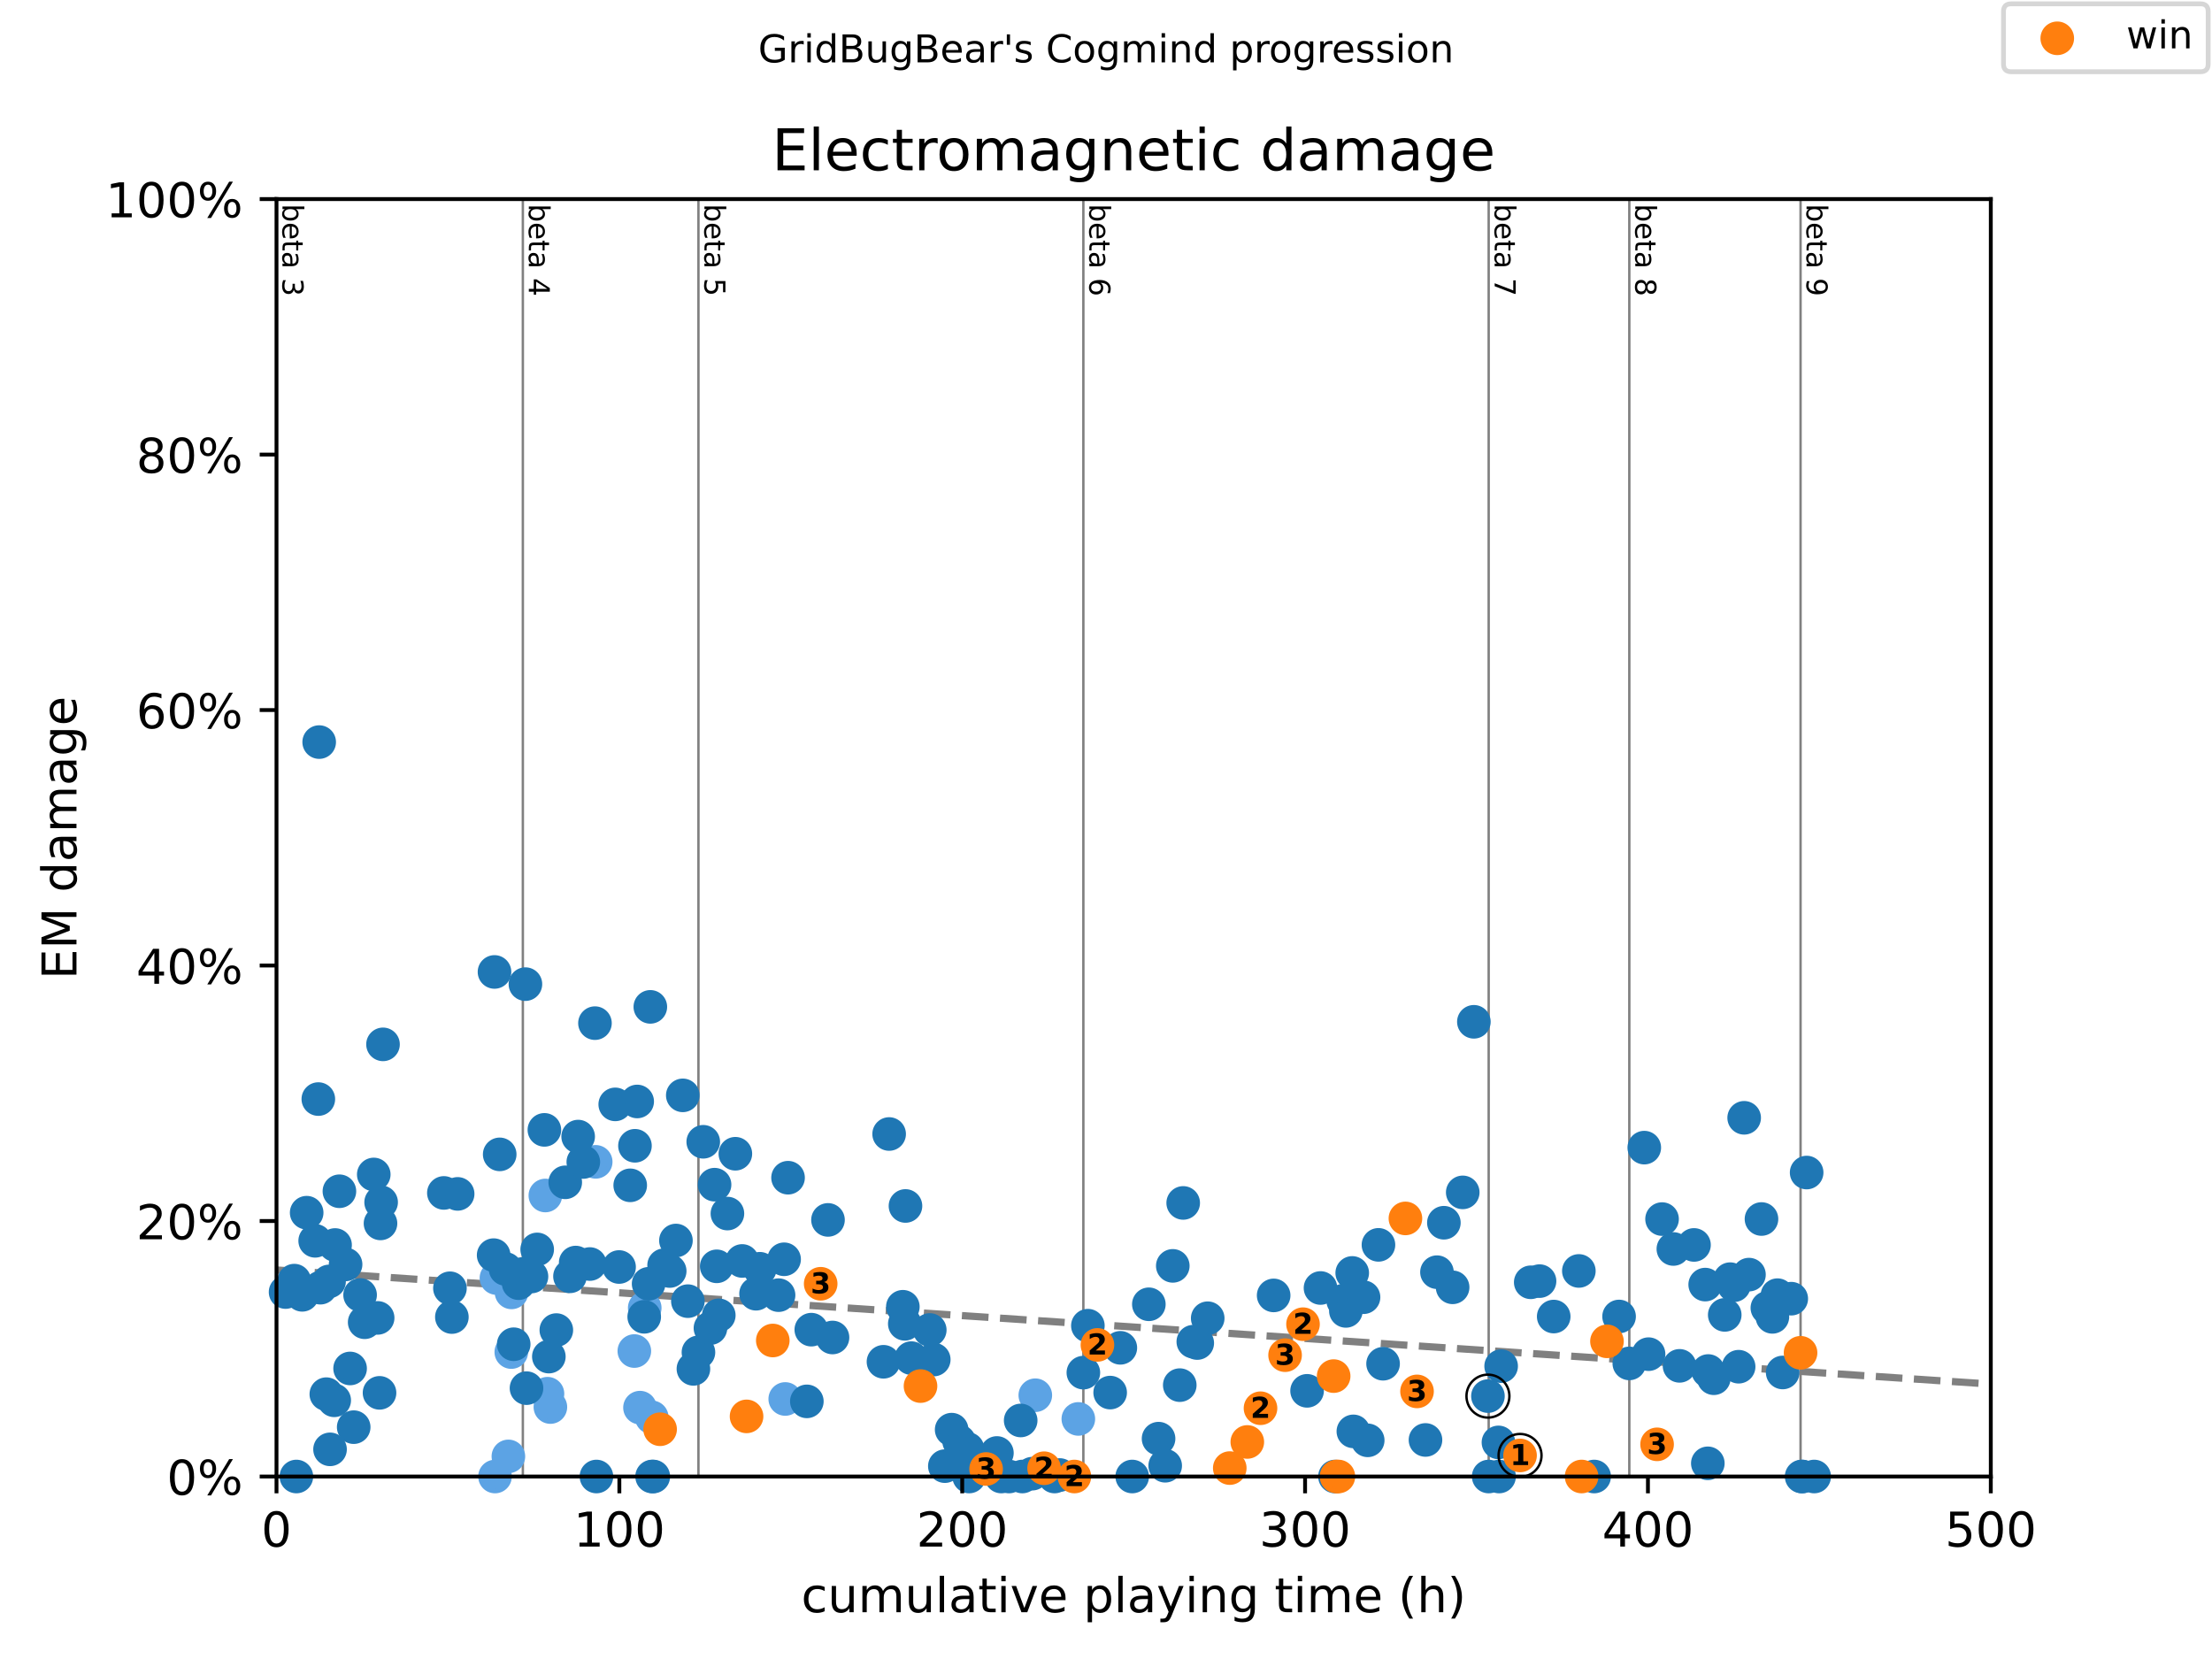 <?xml version="1.0" encoding="utf-8" standalone="no"?>
<!DOCTYPE svg PUBLIC "-//W3C//DTD SVG 1.1//EN"
  "http://www.w3.org/Graphics/SVG/1.1/DTD/svg11.dtd">
<!-- Created with matplotlib (https://matplotlib.org/) -->
<svg height="345.6pt" version="1.1" viewBox="0 0 460.8 345.6" width="460.8pt" xmlns="http://www.w3.org/2000/svg" xmlns:xlink="http://www.w3.org/1999/xlink">
 <defs>
  <style type="text/css">
*{stroke-linecap:butt;stroke-linejoin:round;}
  </style>
 </defs>
 <g id="figure_1">
  <g id="patch_1">
   <path d="M 0 345.6 
L 460.8 345.6 
L 460.8 0 
L 0 0 
z
" style="fill:#ffffff;"/>
  </g>
  <g id="axes_1">
   <g id="patch_2">
    <path d="M 57.6 307.584 
L 414.72 307.584 
L 414.72 41.472 
L 57.6 41.472 
z
" style="fill:#ffffff;"/>
   </g>
   <g id="line2d_1">
    <path clip-path="url(#p47f05b5c72)" d="M 57.6 264.556 
L 414.72 288.335 
" style="fill:none;stroke:#808080;stroke-dasharray:5.55,2.4;stroke-dashoffset:0;stroke-width:1.5;"/>
   </g>
   <g id="line2d_2">
    <path clip-path="url(#p47f05b5c72)" d="M 108.918 307.584 
L 108.918 41.472 
" style="fill:none;stroke:#808080;stroke-linecap:square;stroke-width:0.5;"/>
   </g>
   <g id="line2d_3">
    <path clip-path="url(#p47f05b5c72)" d="M 145.499 307.584 
L 145.499 41.472 
" style="fill:none;stroke:#808080;stroke-linecap:square;stroke-width:0.5;"/>
   </g>
   <g id="line2d_4">
    <path clip-path="url(#p47f05b5c72)" d="M 225.684 307.584 
L 225.684 41.472 
" style="fill:none;stroke:#808080;stroke-linecap:square;stroke-width:0.5;"/>
   </g>
   <g id="line2d_5">
    <path clip-path="url(#p47f05b5c72)" d="M 310.12 307.584 
L 310.12 41.472 
" style="fill:none;stroke:#808080;stroke-linecap:square;stroke-width:0.5;"/>
   </g>
   <g id="line2d_6">
    <path clip-path="url(#p47f05b5c72)" d="M 339.415 307.584 
L 339.415 41.472 
" style="fill:none;stroke:#808080;stroke-linecap:square;stroke-width:0.5;"/>
   </g>
   <g id="line2d_7">
    <path clip-path="url(#p47f05b5c72)" d="M 375.089 307.584 
L 375.089 41.472 
" style="fill:none;stroke:#808080;stroke-linecap:square;stroke-width:0.5;"/>
   </g>
   <g id="text_1">
    <!-- beta 3 -->
    <defs>
     <path d="M 48.688 27.297 
Q 48.688 37.203 44.609 42.844 
Q 40.531 48.484 33.406 48.484 
Q 26.266 48.484 22.188 42.844 
Q 18.109 37.203 18.109 27.297 
Q 18.109 17.391 22.188 11.75 
Q 26.266 6.109 33.406 6.109 
Q 40.531 6.109 44.609 11.75 
Q 48.688 17.391 48.688 27.297 
z
M 18.109 46.391 
Q 20.953 51.266 25.266 53.625 
Q 29.594 56 35.594 56 
Q 45.562 56 51.781 48.094 
Q 58.016 40.188 58.016 27.297 
Q 58.016 14.406 51.781 6.484 
Q 45.562 -1.422 35.594 -1.422 
Q 29.594 -1.422 25.266 0.953 
Q 20.953 3.328 18.109 8.203 
L 18.109 0 
L 9.078 0 
L 9.078 75.984 
L 18.109 75.984 
z
" id="DejaVuSans-98"/>
     <path d="M 56.203 29.594 
L 56.203 25.203 
L 14.891 25.203 
Q 15.484 15.922 20.484 11.062 
Q 25.484 6.203 34.422 6.203 
Q 39.594 6.203 44.453 7.469 
Q 49.312 8.734 54.109 11.281 
L 54.109 2.781 
Q 49.266 0.734 44.188 -0.344 
Q 39.109 -1.422 33.891 -1.422 
Q 20.797 -1.422 13.156 6.188 
Q 5.516 13.812 5.516 26.812 
Q 5.516 40.234 12.766 48.109 
Q 20.016 56 32.328 56 
Q 43.359 56 49.781 48.891 
Q 56.203 41.797 56.203 29.594 
z
M 47.219 32.234 
Q 47.125 39.594 43.094 43.984 
Q 39.062 48.391 32.422 48.391 
Q 24.906 48.391 20.391 44.141 
Q 15.875 39.891 15.188 32.172 
z
" id="DejaVuSans-101"/>
     <path d="M 18.312 70.219 
L 18.312 54.688 
L 36.812 54.688 
L 36.812 47.703 
L 18.312 47.703 
L 18.312 18.016 
Q 18.312 11.328 20.141 9.422 
Q 21.969 7.516 27.594 7.516 
L 36.812 7.516 
L 36.812 0 
L 27.594 0 
Q 17.188 0 13.234 3.875 
Q 9.281 7.766 9.281 18.016 
L 9.281 47.703 
L 2.688 47.703 
L 2.688 54.688 
L 9.281 54.688 
L 9.281 70.219 
z
" id="DejaVuSans-116"/>
     <path d="M 34.281 27.484 
Q 23.391 27.484 19.188 25 
Q 14.984 22.516 14.984 16.5 
Q 14.984 11.719 18.141 8.906 
Q 21.297 6.109 26.703 6.109 
Q 34.188 6.109 38.703 11.406 
Q 43.219 16.703 43.219 25.484 
L 43.219 27.484 
z
M 52.203 31.203 
L 52.203 0 
L 43.219 0 
L 43.219 8.297 
Q 40.141 3.328 35.547 0.953 
Q 30.953 -1.422 24.312 -1.422 
Q 15.922 -1.422 10.953 3.297 
Q 6 8.016 6 15.922 
Q 6 25.141 12.172 29.828 
Q 18.359 34.516 30.609 34.516 
L 43.219 34.516 
L 43.219 35.406 
Q 43.219 41.609 39.141 45 
Q 35.062 48.391 27.688 48.391 
Q 23 48.391 18.547 47.266 
Q 14.109 46.141 10.016 43.891 
L 10.016 52.203 
Q 14.938 54.109 19.578 55.047 
Q 24.219 56 28.609 56 
Q 40.484 56 46.344 49.844 
Q 52.203 43.703 52.203 31.203 
z
" id="DejaVuSans-97"/>
     <path id="DejaVuSans-32"/>
     <path d="M 40.578 39.312 
Q 47.656 37.797 51.625 33 
Q 55.609 28.219 55.609 21.188 
Q 55.609 10.406 48.188 4.484 
Q 40.766 -1.422 27.094 -1.422 
Q 22.516 -1.422 17.656 -0.516 
Q 12.797 0.391 7.625 2.203 
L 7.625 11.719 
Q 11.719 9.328 16.594 8.109 
Q 21.484 6.891 26.812 6.891 
Q 36.078 6.891 40.938 10.547 
Q 45.797 14.203 45.797 21.188 
Q 45.797 27.641 41.281 31.266 
Q 36.766 34.906 28.719 34.906 
L 20.219 34.906 
L 20.219 43.016 
L 29.109 43.016 
Q 36.375 43.016 40.234 45.922 
Q 44.094 48.828 44.094 54.297 
Q 44.094 59.906 40.109 62.906 
Q 36.141 65.922 28.719 65.922 
Q 24.656 65.922 20.016 65.031 
Q 15.375 64.156 9.812 62.312 
L 9.812 71.094 
Q 15.438 72.656 20.344 73.438 
Q 25.25 74.219 29.594 74.219 
Q 40.828 74.219 47.359 69.109 
Q 53.906 64.016 53.906 55.328 
Q 53.906 49.266 50.438 45.094 
Q 46.969 40.922 40.578 39.312 
z
" id="DejaVuSans-51"/>
    </defs>
    <g transform="translate(58.848 42.472)rotate(-270)scale(0.06 -0.06)">
     <use xlink:href="#DejaVuSans-98"/>
     <use x="63.477" xlink:href="#DejaVuSans-101"/>
     <use x="125" xlink:href="#DejaVuSans-116"/>
     <use x="164.209" xlink:href="#DejaVuSans-97"/>
     <use x="225.488" xlink:href="#DejaVuSans-32"/>
     <use x="257.275" xlink:href="#DejaVuSans-51"/>
    </g>
   </g>
   <g id="text_2">
    <!-- beta 4 -->
    <defs>
     <path d="M 37.797 64.312 
L 12.891 25.391 
L 37.797 25.391 
z
M 35.203 72.906 
L 47.609 72.906 
L 47.609 25.391 
L 58.016 25.391 
L 58.016 17.188 
L 47.609 17.188 
L 47.609 0 
L 37.797 0 
L 37.797 17.188 
L 4.891 17.188 
L 4.891 26.703 
z
" id="DejaVuSans-52"/>
    </defs>
    <g transform="translate(110.166 42.472)rotate(-270)scale(0.06 -0.06)">
     <use xlink:href="#DejaVuSans-98"/>
     <use x="63.477" xlink:href="#DejaVuSans-101"/>
     <use x="125" xlink:href="#DejaVuSans-116"/>
     <use x="164.209" xlink:href="#DejaVuSans-97"/>
     <use x="225.488" xlink:href="#DejaVuSans-32"/>
     <use x="257.275" xlink:href="#DejaVuSans-52"/>
    </g>
   </g>
   <g id="text_3">
    <!-- beta 5 -->
    <defs>
     <path d="M 10.797 72.906 
L 49.516 72.906 
L 49.516 64.594 
L 19.828 64.594 
L 19.828 46.734 
Q 21.969 47.469 24.109 47.828 
Q 26.266 48.188 28.422 48.188 
Q 40.625 48.188 47.75 41.5 
Q 54.891 34.812 54.891 23.391 
Q 54.891 11.625 47.562 5.094 
Q 40.234 -1.422 26.906 -1.422 
Q 22.312 -1.422 17.547 -0.641 
Q 12.797 0.141 7.719 1.703 
L 7.719 11.625 
Q 12.109 9.234 16.797 8.062 
Q 21.484 6.891 26.703 6.891 
Q 35.156 6.891 40.078 11.328 
Q 45.016 15.766 45.016 23.391 
Q 45.016 31 40.078 35.438 
Q 35.156 39.891 26.703 39.891 
Q 22.75 39.891 18.812 39.016 
Q 14.891 38.141 10.797 36.281 
z
" id="DejaVuSans-53"/>
    </defs>
    <g transform="translate(146.747 42.472)rotate(-270)scale(0.06 -0.06)">
     <use xlink:href="#DejaVuSans-98"/>
     <use x="63.477" xlink:href="#DejaVuSans-101"/>
     <use x="125" xlink:href="#DejaVuSans-116"/>
     <use x="164.209" xlink:href="#DejaVuSans-97"/>
     <use x="225.488" xlink:href="#DejaVuSans-32"/>
     <use x="257.275" xlink:href="#DejaVuSans-53"/>
    </g>
   </g>
   <g id="text_4">
    <!-- beta 6 -->
    <defs>
     <path d="M 33.016 40.375 
Q 26.375 40.375 22.484 35.828 
Q 18.609 31.297 18.609 23.391 
Q 18.609 15.531 22.484 10.953 
Q 26.375 6.391 33.016 6.391 
Q 39.656 6.391 43.531 10.953 
Q 47.406 15.531 47.406 23.391 
Q 47.406 31.297 43.531 35.828 
Q 39.656 40.375 33.016 40.375 
z
M 52.594 71.297 
L 52.594 62.312 
Q 48.875 64.062 45.094 64.984 
Q 41.312 65.922 37.594 65.922 
Q 27.828 65.922 22.672 59.328 
Q 17.531 52.734 16.797 39.406 
Q 19.672 43.656 24.016 45.922 
Q 28.375 48.188 33.594 48.188 
Q 44.578 48.188 50.953 41.516 
Q 57.328 34.859 57.328 23.391 
Q 57.328 12.156 50.688 5.359 
Q 44.047 -1.422 33.016 -1.422 
Q 20.359 -1.422 13.672 8.266 
Q 6.984 17.969 6.984 36.375 
Q 6.984 53.656 15.188 63.938 
Q 23.391 74.219 37.203 74.219 
Q 40.922 74.219 44.703 73.484 
Q 48.484 72.75 52.594 71.297 
z
" id="DejaVuSans-54"/>
    </defs>
    <g transform="translate(226.932 42.472)rotate(-270)scale(0.06 -0.06)">
     <use xlink:href="#DejaVuSans-98"/>
     <use x="63.477" xlink:href="#DejaVuSans-101"/>
     <use x="125" xlink:href="#DejaVuSans-116"/>
     <use x="164.209" xlink:href="#DejaVuSans-97"/>
     <use x="225.488" xlink:href="#DejaVuSans-32"/>
     <use x="257.275" xlink:href="#DejaVuSans-54"/>
    </g>
   </g>
   <g id="text_5">
    <!-- beta 7 -->
    <defs>
     <path d="M 8.203 72.906 
L 55.078 72.906 
L 55.078 68.703 
L 28.609 0 
L 18.312 0 
L 43.219 64.594 
L 8.203 64.594 
z
" id="DejaVuSans-55"/>
    </defs>
    <g transform="translate(311.367 42.472)rotate(-270)scale(0.06 -0.06)">
     <use xlink:href="#DejaVuSans-98"/>
     <use x="63.477" xlink:href="#DejaVuSans-101"/>
     <use x="125" xlink:href="#DejaVuSans-116"/>
     <use x="164.209" xlink:href="#DejaVuSans-97"/>
     <use x="225.488" xlink:href="#DejaVuSans-32"/>
     <use x="257.275" xlink:href="#DejaVuSans-55"/>
    </g>
   </g>
   <g id="text_6">
    <!-- beta 8 -->
    <defs>
     <path d="M 31.781 34.625 
Q 24.75 34.625 20.719 30.859 
Q 16.703 27.094 16.703 20.516 
Q 16.703 13.922 20.719 10.156 
Q 24.75 6.391 31.781 6.391 
Q 38.812 6.391 42.859 10.172 
Q 46.922 13.969 46.922 20.516 
Q 46.922 27.094 42.891 30.859 
Q 38.875 34.625 31.781 34.625 
z
M 21.922 38.812 
Q 15.578 40.375 12.031 44.719 
Q 8.5 49.078 8.5 55.328 
Q 8.5 64.062 14.719 69.141 
Q 20.953 74.219 31.781 74.219 
Q 42.672 74.219 48.875 69.141 
Q 55.078 64.062 55.078 55.328 
Q 55.078 49.078 51.531 44.719 
Q 48 40.375 41.703 38.812 
Q 48.828 37.156 52.797 32.312 
Q 56.781 27.484 56.781 20.516 
Q 56.781 9.906 50.312 4.234 
Q 43.844 -1.422 31.781 -1.422 
Q 19.734 -1.422 13.25 4.234 
Q 6.781 9.906 6.781 20.516 
Q 6.781 27.484 10.781 32.312 
Q 14.797 37.156 21.922 38.812 
z
M 18.312 54.391 
Q 18.312 48.734 21.844 45.562 
Q 25.391 42.391 31.781 42.391 
Q 38.141 42.391 41.719 45.562 
Q 45.312 48.734 45.312 54.391 
Q 45.312 60.062 41.719 63.234 
Q 38.141 66.406 31.781 66.406 
Q 25.391 66.406 21.844 63.234 
Q 18.312 60.062 18.312 54.391 
z
" id="DejaVuSans-56"/>
    </defs>
    <g transform="translate(340.663 42.472)rotate(-270)scale(0.06 -0.06)">
     <use xlink:href="#DejaVuSans-98"/>
     <use x="63.477" xlink:href="#DejaVuSans-101"/>
     <use x="125" xlink:href="#DejaVuSans-116"/>
     <use x="164.209" xlink:href="#DejaVuSans-97"/>
     <use x="225.488" xlink:href="#DejaVuSans-32"/>
     <use x="257.275" xlink:href="#DejaVuSans-56"/>
    </g>
   </g>
   <g id="text_7">
    <!-- beta 9 -->
    <defs>
     <path d="M 10.984 1.516 
L 10.984 10.5 
Q 14.703 8.734 18.5 7.812 
Q 22.312 6.891 25.984 6.891 
Q 35.75 6.891 40.891 13.453 
Q 46.047 20.016 46.781 33.406 
Q 43.953 29.203 39.594 26.953 
Q 35.25 24.703 29.984 24.703 
Q 19.047 24.703 12.672 31.312 
Q 6.297 37.938 6.297 49.422 
Q 6.297 60.641 12.938 67.422 
Q 19.578 74.219 30.609 74.219 
Q 43.266 74.219 49.922 64.516 
Q 56.594 54.828 56.594 36.375 
Q 56.594 19.141 48.406 8.859 
Q 40.234 -1.422 26.422 -1.422 
Q 22.703 -1.422 18.891 -0.688 
Q 15.094 0.047 10.984 1.516 
z
M 30.609 32.422 
Q 37.25 32.422 41.125 36.953 
Q 45.016 41.5 45.016 49.422 
Q 45.016 57.281 41.125 61.844 
Q 37.25 66.406 30.609 66.406 
Q 23.969 66.406 20.094 61.844 
Q 16.219 57.281 16.219 49.422 
Q 16.219 41.5 20.094 36.953 
Q 23.969 32.422 30.609 32.422 
z
" id="DejaVuSans-57"/>
    </defs>
    <g transform="translate(376.337 42.472)rotate(-270)scale(0.06 -0.06)">
     <use xlink:href="#DejaVuSans-98"/>
     <use x="63.477" xlink:href="#DejaVuSans-101"/>
     <use x="125" xlink:href="#DejaVuSans-116"/>
     <use x="164.209" xlink:href="#DejaVuSans-97"/>
     <use x="225.488" xlink:href="#DejaVuSans-32"/>
     <use x="257.275" xlink:href="#DejaVuSans-57"/>
    </g>
   </g>
   <g id="PathCollection_1">
    <defs>
     <path d="M 0 3 
C 0.796 3 1.559 2.684 2.121 2.121 
C 2.684 1.559 3 0.796 3 0 
C 3 -0.796 2.684 -1.559 2.121 -2.121 
C 1.559 -2.684 0.796 -3 0 -3 
C -0.796 -3 -1.559 -2.684 -2.121 -2.121 
C -2.684 -1.559 -3 -0.796 -3 0 
C -3 0.796 -2.684 1.559 -2.121 2.121 
C -1.559 2.684 -0.796 3 0 3 
z
" id="m97cd73c252" style="stroke:#5ca3e4;"/>
    </defs>
    <g>
     <use style="fill:#5ca3e4;stroke:#5ca3e4;" x="103.121" xlink:href="#m97cd73c252" y="307.584"/>
     <use style="fill:#5ca3e4;stroke:#5ca3e4;" x="103.418" xlink:href="#m97cd73c252" y="266.237"/>
     <use style="fill:#5ca3e4;stroke:#5ca3e4;" x="105.906" xlink:href="#m97cd73c252" y="303.397"/>
     <use style="fill:#5ca3e4;stroke:#5ca3e4;" x="106.514" xlink:href="#m97cd73c252" y="281.661"/>
     <use style="fill:#5ca3e4;stroke:#5ca3e4;" x="106.561" xlink:href="#m97cd73c252" y="269.229"/>
     <use style="fill:#5ca3e4;stroke:#5ca3e4;" x="113.608" xlink:href="#m97cd73c252" y="249.044"/>
     <use style="fill:#5ca3e4;stroke:#5ca3e4;" x="114.049" xlink:href="#m97cd73c252" y="290.336"/>
     <use style="fill:#5ca3e4;stroke:#5ca3e4;" x="114.656" xlink:href="#m97cd73c252" y="293.113"/>
     <use style="fill:#5ca3e4;stroke:#5ca3e4;" x="124.096" xlink:href="#m97cd73c252" y="242.033"/>
     <use style="fill:#5ca3e4;stroke:#5ca3e4;" x="132.143" xlink:href="#m97cd73c252" y="281.446"/>
     <use style="fill:#5ca3e4;stroke:#5ca3e4;" x="133.321" xlink:href="#m97cd73c252" y="293.236"/>
     <use style="fill:#5ca3e4;stroke:#5ca3e4;" x="134.309" xlink:href="#m97cd73c252" y="272.455"/>
     <use style="fill:#5ca3e4;stroke:#5ca3e4;" x="135.774" xlink:href="#m97cd73c252" y="295.256"/>
     <use style="fill:#5ca3e4;stroke:#5ca3e4;" x="163.581" xlink:href="#m97cd73c252" y="291.432"/>
     <use style="fill:#5ca3e4;stroke:#5ca3e4;" x="215.673" xlink:href="#m97cd73c252" y="290.653"/>
     <use style="fill:#5ca3e4;stroke:#5ca3e4;" x="224.637" xlink:href="#m97cd73c252" y="295.589"/>
    </g>
   </g>
   <g id="PathCollection_2">
    <defs>
     <path d="M 0 3 
C 0.796 3 1.559 2.684 2.121 2.121 
C 2.684 1.559 3 0.796 3 0 
C 3 -0.796 2.684 -1.559 2.121 -2.121 
C 1.559 -2.684 0.796 -3 0 -3 
C -0.796 -3 -1.559 -2.684 -2.121 -2.121 
C -2.684 -1.559 -3 -0.796 -3 0 
C -3 0.796 -2.684 1.559 -2.121 2.121 
C -1.559 2.684 -0.796 3 0 3 
z
" id="m3ce851845c" style="stroke:#1f77b4;"/>
    </defs>
    <g>
     <use style="fill:#1f77b4;stroke:#1f77b4;" x="59.493" xlink:href="#m3ce851845c" y="269.157"/>
     <use style="fill:#1f77b4;stroke:#1f77b4;" x="61.302" xlink:href="#m3ce851845c" y="266.779"/>
     <use style="fill:#1f77b4;stroke:#1f77b4;" x="61.743" xlink:href="#m3ce851845c" y="307.584"/>
     <use style="fill:#1f77b4;stroke:#1f77b4;" x="62.957" xlink:href="#m3ce851845c" y="269.736"/>
     <use style="fill:#1f77b4;stroke:#1f77b4;" x="63.885" xlink:href="#m3ce851845c" y="252.627"/>
     <use style="fill:#1f77b4;stroke:#1f77b4;" x="65.659" xlink:href="#m3ce851845c" y="258.485"/>
     <use style="fill:#1f77b4;stroke:#1f77b4;" x="66.314" xlink:href="#m3ce851845c" y="228.957"/>
     <use style="fill:#1f77b4;stroke:#1f77b4;" x="66.492" xlink:href="#m3ce851845c" y="154.589"/>
     <use style="fill:#1f77b4;stroke:#1f77b4;" x="66.742" xlink:href="#m3ce851845c" y="268.25"/>
     <use style="fill:#1f77b4;stroke:#1f77b4;" x="67.98" xlink:href="#m3ce851845c" y="290.43"/>
     <use style="fill:#1f77b4;stroke:#1f77b4;" x="68.552" xlink:href="#m3ce851845c" y="266.947"/>
     <use style="fill:#1f77b4;stroke:#1f77b4;" x="68.754" xlink:href="#m3ce851845c" y="301.925"/>
     <use style="fill:#1f77b4;stroke:#1f77b4;" x="69.623" xlink:href="#m3ce851845c" y="291.71"/>
     <use style="fill:#1f77b4;stroke:#1f77b4;" x="69.802" xlink:href="#m3ce851845c" y="259.357"/>
     <use style="fill:#1f77b4;stroke:#1f77b4;" x="70.706" xlink:href="#m3ce851845c" y="248.16"/>
     <use style="fill:#1f77b4;stroke:#1f77b4;" x="71.992" xlink:href="#m3ce851845c" y="263.403"/>
     <use style="fill:#1f77b4;stroke:#1f77b4;" x="72.932" xlink:href="#m3ce851845c" y="285.075"/>
     <use style="fill:#1f77b4;stroke:#1f77b4;" x="73.682" xlink:href="#m3ce851845c" y="297.303"/>
     <use style="fill:#1f77b4;stroke:#1f77b4;" x="75.016" xlink:href="#m3ce851845c" y="269.764"/>
     <use style="fill:#1f77b4;stroke:#1f77b4;" x="75.968" xlink:href="#m3ce851845c" y="275.448"/>
     <use style="fill:#1f77b4;stroke:#1f77b4;" x="77.861" xlink:href="#m3ce851845c" y="244.664"/>
     <use style="fill:#1f77b4;stroke:#1f77b4;" x="78.67" xlink:href="#m3ce851845c" y="274.543"/>
     <use style="fill:#1f77b4;stroke:#1f77b4;" x="79.063" xlink:href="#m3ce851845c" y="290.156"/>
     <use style="fill:#1f77b4;stroke:#1f77b4;" x="79.265" xlink:href="#m3ce851845c" y="254.86"/>
     <use style="fill:#1f77b4;stroke:#1f77b4;" x="79.396" xlink:href="#m3ce851845c" y="250.457"/>
     <use style="fill:#1f77b4;stroke:#1f77b4;" x="79.789" xlink:href="#m3ce851845c" y="217.56"/>
     <use style="fill:#1f77b4;stroke:#1f77b4;" x="92.467" xlink:href="#m3ce851845c" y="248.509"/>
     <use style="fill:#1f77b4;stroke:#1f77b4;" x="93.729" xlink:href="#m3ce851845c" y="268.368"/>
     <use style="fill:#1f77b4;stroke:#1f77b4;" x="94.133" xlink:href="#m3ce851845c" y="274.365"/>
     <use style="fill:#1f77b4;stroke:#1f77b4;" x="95.336" xlink:href="#m3ce851845c" y="248.71"/>
     <use style="fill:#1f77b4;stroke:#1f77b4;" x="102.835" xlink:href="#m3ce851845c" y="261.467"/>
     <use style="fill:#1f77b4;stroke:#1f77b4;" x="103.014" xlink:href="#m3ce851845c" y="202.474"/>
     <use style="fill:#1f77b4;stroke:#1f77b4;" x="104.097" xlink:href="#m3ce851845c" y="240.477"/>
     <use style="fill:#1f77b4;stroke:#1f77b4;" x="105.323" xlink:href="#m3ce851845c" y="264.352"/>
     <use style="fill:#1f77b4;stroke:#1f77b4;" x="107.014" xlink:href="#m3ce851845c" y="280.031"/>
     <use style="fill:#1f77b4;stroke:#1f77b4;" x="108.037" xlink:href="#m3ce851845c" y="267.308"/>
     <use style="fill:#1f77b4;stroke:#1f77b4;" x="108.918" xlink:href="#m3ce851845c" y="265.379"/>
     <use style="fill:#1f77b4;stroke:#1f77b4;" x="109.454" xlink:href="#m3ce851845c" y="205.013"/>
     <use style="fill:#1f77b4;stroke:#1f77b4;" x="109.68" xlink:href="#m3ce851845c" y="289.178"/>
     <use style="fill:#1f77b4;stroke:#1f77b4;" x="110.716" xlink:href="#m3ce851845c" y="265.92"/>
     <use style="fill:#1f77b4;stroke:#1f77b4;" x="111.906" xlink:href="#m3ce851845c" y="260.278"/>
     <use style="fill:#1f77b4;stroke:#1f77b4;" x="113.406" xlink:href="#m3ce851845c" y="235.373"/>
     <use style="fill:#1f77b4;stroke:#1f77b4;" x="114.334" xlink:href="#m3ce851845c" y="282.604"/>
     <use style="fill:#1f77b4;stroke:#1f77b4;" x="115.894" xlink:href="#m3ce851845c" y="277.079"/>
     <use style="fill:#1f77b4;stroke:#1f77b4;" x="117.751" xlink:href="#m3ce851845c" y="246.3"/>
     <use style="fill:#1f77b4;stroke:#1f77b4;" x="118.739" xlink:href="#m3ce851845c" y="265.881"/>
     <use style="fill:#1f77b4;stroke:#1f77b4;" x="119.929" xlink:href="#m3ce851845c" y="263.012"/>
     <use style="fill:#1f77b4;stroke:#1f77b4;" x="120.441" xlink:href="#m3ce851845c" y="236.77"/>
     <use style="fill:#1f77b4;stroke:#1f77b4;" x="121.513" xlink:href="#m3ce851845c" y="242.062"/>
     <use style="fill:#1f77b4;stroke:#1f77b4;" x="122.87" xlink:href="#m3ce851845c" y="263.321"/>
     <use style="fill:#1f77b4;stroke:#1f77b4;" x="123.941" xlink:href="#m3ce851845c" y="213.14"/>
     <use style="fill:#1f77b4;stroke:#1f77b4;" x="124.25" xlink:href="#m3ce851845c" y="307.584"/>
     <use style="fill:#1f77b4;stroke:#1f77b4;" x="128.167" xlink:href="#m3ce851845c" y="230.062"/>
     <use style="fill:#1f77b4;stroke:#1f77b4;" x="128.964" xlink:href="#m3ce851845c" y="263.94"/>
     <use style="fill:#1f77b4;stroke:#1f77b4;" x="131.286" xlink:href="#m3ce851845c" y="246.925"/>
     <use style="fill:#1f77b4;stroke:#1f77b4;" x="132.274" xlink:href="#m3ce851845c" y="238.688"/>
     <use style="fill:#1f77b4;stroke:#1f77b4;" x="132.738" xlink:href="#m3ce851845c" y="229.457"/>
     <use style="fill:#1f77b4;stroke:#1f77b4;" x="134.202" xlink:href="#m3ce851845c" y="274.315"/>
     <use style="fill:#1f77b4;stroke:#1f77b4;" x="135.119" xlink:href="#m3ce851845c" y="267.437"/>
     <use style="fill:#1f77b4;stroke:#1f77b4;" x="135.476" xlink:href="#m3ce851845c" y="209.749"/>
     <use style="fill:#1f77b4;stroke:#1f77b4;" x="135.845" xlink:href="#m3ce851845c" y="307.584"/>
     <use style="fill:#1f77b4;stroke:#1f77b4;" x="136.095" xlink:href="#m3ce851845c" y="307.584"/>
     <use style="fill:#1f77b4;stroke:#1f77b4;" x="138.345" xlink:href="#m3ce851845c" y="263.57"/>
     <use style="fill:#1f77b4;stroke:#1f77b4;" x="139.511" xlink:href="#m3ce851845c" y="264.777"/>
     <use style="fill:#1f77b4;stroke:#1f77b4;" x="140.809" xlink:href="#m3ce851845c" y="258.423"/>
     <use style="fill:#1f77b4;stroke:#1f77b4;" x="142.237" xlink:href="#m3ce851845c" y="228.182"/>
     <use style="fill:#1f77b4;stroke:#1f77b4;" x="143.297" xlink:href="#m3ce851845c" y="271.054"/>
     <use style="fill:#1f77b4;stroke:#1f77b4;" x="144.452" xlink:href="#m3ce851845c" y="285.161"/>
     <use style="fill:#1f77b4;stroke:#1f77b4;" x="145.499" xlink:href="#m3ce851845c" y="281.714"/>
     <use style="fill:#1f77b4;stroke:#1f77b4;" x="146.499" xlink:href="#m3ce851845c" y="237.854"/>
     <use style="fill:#1f77b4;stroke:#1f77b4;" x="147.999" xlink:href="#m3ce851845c" y="276.668"/>
     <use style="fill:#1f77b4;stroke:#1f77b4;" x="148.856" xlink:href="#m3ce851845c" y="246.789"/>
     <use style="fill:#1f77b4;stroke:#1f77b4;" x="149.308" xlink:href="#m3ce851845c" y="263.798"/>
     <use style="fill:#1f77b4;stroke:#1f77b4;" x="149.737" xlink:href="#m3ce851845c" y="274.002"/>
     <use style="fill:#1f77b4;stroke:#1f77b4;" x="151.534" xlink:href="#m3ce851845c" y="252.806"/>
     <use style="fill:#1f77b4;stroke:#1f77b4;" x="153.189" xlink:href="#m3ce851845c" y="240.347"/>
     <use style="fill:#1f77b4;stroke:#1f77b4;" x="154.606" xlink:href="#m3ce851845c" y="262.681"/>
     <use style="fill:#1f77b4;stroke:#1f77b4;" x="157.498" xlink:href="#m3ce851845c" y="269.509"/>
     <use style="fill:#1f77b4;stroke:#1f77b4;" x="158.284" xlink:href="#m3ce851845c" y="264.306"/>
     <use style="fill:#1f77b4;stroke:#1f77b4;" x="162.189" xlink:href="#m3ce851845c" y="269.804"/>
     <use style="fill:#1f77b4;stroke:#1f77b4;" x="163.343" xlink:href="#m3ce851845c" y="262.331"/>
     <use style="fill:#1f77b4;stroke:#1f77b4;" x="164.165" xlink:href="#m3ce851845c" y="245.338"/>
     <use style="fill:#1f77b4;stroke:#1f77b4;" x="168.081" xlink:href="#m3ce851845c" y="291.93"/>
     <use style="fill:#1f77b4;stroke:#1f77b4;" x="169.01" xlink:href="#m3ce851845c" y="276.993"/>
     <use style="fill:#1f77b4;stroke:#1f77b4;" x="172.486" xlink:href="#m3ce851845c" y="254.129"/>
     <use style="fill:#1f77b4;stroke:#1f77b4;" x="173.426" xlink:href="#m3ce851845c" y="278.624"/>
     <use style="fill:#1f77b4;stroke:#1f77b4;" x="184.044" xlink:href="#m3ce851845c" y="283.683"/>
     <use style="fill:#1f77b4;stroke:#1f77b4;" x="185.223" xlink:href="#m3ce851845c" y="236.234"/>
     <use style="fill:#1f77b4;stroke:#1f77b4;" x="188.08" xlink:href="#m3ce851845c" y="272.221"/>
     <use style="fill:#1f77b4;stroke:#1f77b4;" x="188.484" xlink:href="#m3ce851845c" y="275.775"/>
     <use style="fill:#1f77b4;stroke:#1f77b4;" x="188.627" xlink:href="#m3ce851845c" y="251.224"/>
     <use style="fill:#1f77b4;stroke:#1f77b4;" x="189.842" xlink:href="#m3ce851845c" y="282.92"/>
     <use style="fill:#1f77b4;stroke:#1f77b4;" x="193.687" xlink:href="#m3ce851845c" y="277.058"/>
     <use style="fill:#1f77b4;stroke:#1f77b4;" x="194.52" xlink:href="#m3ce851845c" y="283.218"/>
     <use style="fill:#1f77b4;stroke:#1f77b4;" x="196.829" xlink:href="#m3ce851845c" y="305.425"/>
     <use style="fill:#1f77b4;stroke:#1f77b4;" x="198.246" xlink:href="#m3ce851845c" y="297.821"/>
     <use style="fill:#1f77b4;stroke:#1f77b4;" x="199.805" xlink:href="#m3ce851845c" y="300.262"/>
     <use style="fill:#1f77b4;stroke:#1f77b4;" x="201.555" xlink:href="#m3ce851845c" y="301.833"/>
     <use style="fill:#1f77b4;stroke:#1f77b4;" x="201.888" xlink:href="#m3ce851845c" y="307.584"/>
     <use style="fill:#1f77b4;stroke:#1f77b4;" x="203.234" xlink:href="#m3ce851845c" y="306.236"/>
     <use style="fill:#1f77b4;stroke:#1f77b4;" x="207.674" xlink:href="#m3ce851845c" y="302.682"/>
     <use style="fill:#1f77b4;stroke:#1f77b4;" x="208.59" xlink:href="#m3ce851845c" y="307.584"/>
     <use style="fill:#1f77b4;stroke:#1f77b4;" x="210.197" xlink:href="#m3ce851845c" y="307.584"/>
     <use style="fill:#1f77b4;stroke:#1f77b4;" x="212.626" xlink:href="#m3ce851845c" y="295.909"/>
     <use style="fill:#1f77b4;stroke:#1f77b4;" x="212.971" xlink:href="#m3ce851845c" y="307.584"/>
     <use style="fill:#1f77b4;stroke:#1f77b4;" x="215.03" xlink:href="#m3ce851845c" y="306.994"/>
     <use style="fill:#1f77b4;stroke:#1f77b4;" x="219.685" xlink:href="#m3ce851845c" y="307.584"/>
     <use style="fill:#1f77b4;stroke:#1f77b4;" x="220.768" xlink:href="#m3ce851845c" y="307.273"/>
     <use style="fill:#1f77b4;stroke:#1f77b4;" x="225.684" xlink:href="#m3ce851845c" y="285.946"/>
     <use style="fill:#1f77b4;stroke:#1f77b4;" x="226.625" xlink:href="#m3ce851845c" y="276.164"/>
     <use style="fill:#1f77b4;stroke:#1f77b4;" x="231.267" xlink:href="#m3ce851845c" y="290.1"/>
     <use style="fill:#1f77b4;stroke:#1f77b4;" x="233.386" xlink:href="#m3ce851845c" y="280.776"/>
     <use style="fill:#1f77b4;stroke:#1f77b4;" x="235.862" xlink:href="#m3ce851845c" y="307.584"/>
     <use style="fill:#1f77b4;stroke:#1f77b4;" x="239.326" xlink:href="#m3ce851845c" y="271.706"/>
     <use style="fill:#1f77b4;stroke:#1f77b4;" x="241.35" xlink:href="#m3ce851845c" y="299.698"/>
     <use style="fill:#1f77b4;stroke:#1f77b4;" x="242.731" xlink:href="#m3ce851845c" y="305.342"/>
     <use style="fill:#1f77b4;stroke:#1f77b4;" x="244.314" xlink:href="#m3ce851845c" y="263.704"/>
     <use style="fill:#1f77b4;stroke:#1f77b4;" x="245.767" xlink:href="#m3ce851845c" y="288.549"/>
     <use style="fill:#1f77b4;stroke:#1f77b4;" x="246.481" xlink:href="#m3ce851845c" y="250.593"/>
     <use style="fill:#1f77b4;stroke:#1f77b4;" x="248.588" xlink:href="#m3ce851845c" y="279.496"/>
     <use style="fill:#1f77b4;stroke:#1f77b4;" x="249.409" xlink:href="#m3ce851845c" y="279.78"/>
     <use style="fill:#1f77b4;stroke:#1f77b4;" x="251.588" xlink:href="#m3ce851845c" y="274.612"/>
     <use style="fill:#1f77b4;stroke:#1f77b4;" x="265.325" xlink:href="#m3ce851845c" y="269.858"/>
     <use style="fill:#1f77b4;stroke:#1f77b4;" x="272.289" xlink:href="#m3ce851845c" y="289.736"/>
     <use style="fill:#1f77b4;stroke:#1f77b4;" x="275.086" xlink:href="#m3ce851845c" y="268.313"/>
     <use style="fill:#1f77b4;stroke:#1f77b4;" x="278.098" xlink:href="#m3ce851845c" y="307.584"/>
     <use style="fill:#1f77b4;stroke:#1f77b4;" x="279.812" xlink:href="#m3ce851845c" y="270.966"/>
     <use style="fill:#1f77b4;stroke:#1f77b4;" x="280.371" xlink:href="#m3ce851845c" y="273.086"/>
     <use style="fill:#1f77b4;stroke:#1f77b4;" x="281.693" xlink:href="#m3ce851845c" y="265.176"/>
     <use style="fill:#1f77b4;stroke:#1f77b4;" x="281.931" xlink:href="#m3ce851845c" y="298.181"/>
     <use style="fill:#1f77b4;stroke:#1f77b4;" x="284.05" xlink:href="#m3ce851845c" y="270.234"/>
     <use style="fill:#1f77b4;stroke:#1f77b4;" x="284.919" xlink:href="#m3ce851845c" y="300.048"/>
     <use style="fill:#1f77b4;stroke:#1f77b4;" x="287.157" xlink:href="#m3ce851845c" y="259.326"/>
     <use style="fill:#1f77b4;stroke:#1f77b4;" x="288.121" xlink:href="#m3ce851845c" y="284.091"/>
     <use style="fill:#1f77b4;stroke:#1f77b4;" x="296.954" xlink:href="#m3ce851845c" y="299.969"/>
     <use style="fill:#1f77b4;stroke:#1f77b4;" x="299.346" xlink:href="#m3ce851845c" y="265.018"/>
     <use style="fill:#1f77b4;stroke:#1f77b4;" x="300.787" xlink:href="#m3ce851845c" y="254.719"/>
     <use style="fill:#1f77b4;stroke:#1f77b4;" x="302.608" xlink:href="#m3ce851845c" y="268.173"/>
     <use style="fill:#1f77b4;stroke:#1f77b4;" x="304.715" xlink:href="#m3ce851845c" y="248.394"/>
     <use style="fill:#1f77b4;stroke:#1f77b4;" x="307.036" xlink:href="#m3ce851845c" y="212.86"/>
     <use style="fill:#1f77b4;stroke:#1f77b4;" x="309.965" xlink:href="#m3ce851845c" y="290.835"/>
     <use style="fill:#1f77b4;stroke:#1f77b4;" x="310.12" xlink:href="#m3ce851845c" y="307.584"/>
     <use style="fill:#1f77b4;stroke:#1f77b4;" x="312.155" xlink:href="#m3ce851845c" y="300.48"/>
     <use style="fill:#1f77b4;stroke:#1f77b4;" x="312.286" xlink:href="#m3ce851845c" y="307.584"/>
     <use style="fill:#1f77b4;stroke:#1f77b4;" x="312.715" xlink:href="#m3ce851845c" y="284.593"/>
     <use style="fill:#1f77b4;stroke:#1f77b4;" x="318.881" xlink:href="#m3ce851845c" y="267.125"/>
     <use style="fill:#1f77b4;stroke:#1f77b4;" x="320.714" xlink:href="#m3ce851845c" y="266.881"/>
     <use style="fill:#1f77b4;stroke:#1f77b4;" x="323.666" xlink:href="#m3ce851845c" y="274.261"/>
     <use style="fill:#1f77b4;stroke:#1f77b4;" x="328.904" xlink:href="#m3ce851845c" y="264.76"/>
     <use style="fill:#1f77b4;stroke:#1f77b4;" x="332.094" xlink:href="#m3ce851845c" y="307.584"/>
     <use style="fill:#1f77b4;stroke:#1f77b4;" x="337.284" xlink:href="#m3ce851845c" y="274.249"/>
     <use style="fill:#1f77b4;stroke:#1f77b4;" x="339.415" xlink:href="#m3ce851845c" y="284.025"/>
     <use style="fill:#1f77b4;stroke:#1f77b4;" x="342.534" xlink:href="#m3ce851845c" y="239.072"/>
     <use style="fill:#1f77b4;stroke:#1f77b4;" x="343.427" xlink:href="#m3ce851845c" y="282.097"/>
     <use style="fill:#1f77b4;stroke:#1f77b4;" x="346.236" xlink:href="#m3ce851845c" y="253.957"/>
     <use style="fill:#1f77b4;stroke:#1f77b4;" x="348.593" xlink:href="#m3ce851845c" y="260.185"/>
     <use style="fill:#1f77b4;stroke:#1f77b4;" x="349.879" xlink:href="#m3ce851845c" y="284.531"/>
     <use style="fill:#1f77b4;stroke:#1f77b4;" x="352.891" xlink:href="#m3ce851845c" y="259.342"/>
     <use style="fill:#1f77b4;stroke:#1f77b4;" x="355.224" xlink:href="#m3ce851845c" y="267.603"/>
     <use style="fill:#1f77b4;stroke:#1f77b4;" x="355.771" xlink:href="#m3ce851845c" y="304.837"/>
     <use style="fill:#1f77b4;stroke:#1f77b4;" x="355.855" xlink:href="#m3ce851845c" y="285.609"/>
     <use style="fill:#1f77b4;stroke:#1f77b4;" x="357.021" xlink:href="#m3ce851845c" y="287.11"/>
     <use style="fill:#1f77b4;stroke:#1f77b4;" x="359.295" xlink:href="#m3ce851845c" y="273.914"/>
     <use style="fill:#1f77b4;stroke:#1f77b4;" x="360.426" xlink:href="#m3ce851845c" y="266.472"/>
     <use style="fill:#1f77b4;stroke:#1f77b4;" x="361.212" xlink:href="#m3ce851845c" y="267.741"/>
     <use style="fill:#1f77b4;stroke:#1f77b4;" x="362.188" xlink:href="#m3ce851845c" y="284.712"/>
     <use style="fill:#1f77b4;stroke:#1f77b4;" x="363.342" xlink:href="#m3ce851845c" y="232.86"/>
     <use style="fill:#1f77b4;stroke:#1f77b4;" x="364.342" xlink:href="#m3ce851845c" y="265.525"/>
     <use style="fill:#1f77b4;stroke:#1f77b4;" x="366.949" xlink:href="#m3ce851845c" y="253.943"/>
     <use style="fill:#1f77b4;stroke:#1f77b4;" x="368.175" xlink:href="#m3ce851845c" y="272.463"/>
     <use style="fill:#1f77b4;stroke:#1f77b4;" x="369.223" xlink:href="#m3ce851845c" y="274.326"/>
     <use style="fill:#1f77b4;stroke:#1f77b4;" x="370.282" xlink:href="#m3ce851845c" y="269.807"/>
     <use style="fill:#1f77b4;stroke:#1f77b4;" x="371.366" xlink:href="#m3ce851845c" y="285.913"/>
     <use style="fill:#1f77b4;stroke:#1f77b4;" x="373.151" xlink:href="#m3ce851845c" y="270.538"/>
     <use style="fill:#1f77b4;stroke:#1f77b4;" x="375.312" xlink:href="#m3ce851845c" y="307.584"/>
     <use style="fill:#1f77b4;stroke:#1f77b4;" x="375.483" xlink:href="#m3ce851845c" y="307.584"/>
     <use style="fill:#1f77b4;stroke:#1f77b4;" x="376.357" xlink:href="#m3ce851845c" y="244.262"/>
     <use style="fill:#1f77b4;stroke:#1f77b4;" x="377.928" xlink:href="#m3ce851845c" y="307.584"/>
    </g>
   </g>
   <g id="PathCollection_3">
    <defs>
     <path d="M 0 3 
C 0.796 3 1.559 2.684 2.121 2.121 
C 2.684 1.559 3 0.796 3 0 
C 3 -0.796 2.684 -1.559 2.121 -2.121 
C 1.559 -2.684 0.796 -3 0 -3 
C -0.796 -3 -1.559 -2.684 -2.121 -2.121 
C -2.684 -1.559 -3 -0.796 -3 0 
C -3 0.796 -2.684 1.559 -2.121 2.121 
C -1.559 2.684 -0.796 3 0 3 
z
" id="m2d281d6dd2" style="stroke:#ff7f0e;"/>
    </defs>
    <g>
     <use style="fill:#ff7f0e;stroke:#ff7f0e;" x="137.512" xlink:href="#m2d281d6dd2" y="297.738"/>
     <use style="fill:#ff7f0e;stroke:#ff7f0e;" x="155.522" xlink:href="#m2d281d6dd2" y="295.059"/>
     <use style="fill:#ff7f0e;stroke:#ff7f0e;" x="160.986" xlink:href="#m2d281d6dd2" y="279.25"/>
     <use style="fill:#ff7f0e;stroke:#ff7f0e;" x="170.962" xlink:href="#m2d281d6dd2" y="267.43"/>
     <use style="fill:#ff7f0e;stroke:#ff7f0e;" x="191.758" xlink:href="#m2d281d6dd2" y="288.747"/>
     <use style="fill:#ff7f0e;stroke:#ff7f0e;" x="205.424" xlink:href="#m2d281d6dd2" y="306.021"/>
     <use style="fill:#ff7f0e;stroke:#ff7f0e;" x="217.506" xlink:href="#m2d281d6dd2" y="305.86"/>
     <use style="fill:#ff7f0e;stroke:#ff7f0e;" x="223.816" xlink:href="#m2d281d6dd2" y="307.584"/>
     <use style="fill:#ff7f0e;stroke:#ff7f0e;" x="228.613" xlink:href="#m2d281d6dd2" y="280.167"/>
     <use style="fill:#ff7f0e;stroke:#ff7f0e;" x="256.183" xlink:href="#m2d281d6dd2" y="305.829"/>
     <use style="fill:#ff7f0e;stroke:#ff7f0e;" x="259.837" xlink:href="#m2d281d6dd2" y="300.385"/>
     <use style="fill:#ff7f0e;stroke:#ff7f0e;" x="262.587" xlink:href="#m2d281d6dd2" y="293.362"/>
     <use style="fill:#ff7f0e;stroke:#ff7f0e;" x="267.706" xlink:href="#m2d281d6dd2" y="282.307"/>
     <use style="fill:#ff7f0e;stroke:#ff7f0e;" x="271.443" xlink:href="#m2d281d6dd2" y="275.855"/>
     <use style="fill:#ff7f0e;stroke:#ff7f0e;" x="277.824" xlink:href="#m2d281d6dd2" y="286.667"/>
     <use style="fill:#ff7f0e;stroke:#ff7f0e;" x="278.419" xlink:href="#m2d281d6dd2" y="307.584"/>
     <use style="fill:#ff7f0e;stroke:#ff7f0e;" x="278.812" xlink:href="#m2d281d6dd2" y="307.584"/>
     <use style="fill:#ff7f0e;stroke:#ff7f0e;" x="292.775" xlink:href="#m2d281d6dd2" y="253.819"/>
     <use style="fill:#ff7f0e;stroke:#ff7f0e;" x="295.192" xlink:href="#m2d281d6dd2" y="289.854"/>
     <use style="fill:#ff7f0e;stroke:#ff7f0e;" x="316.655" xlink:href="#m2d281d6dd2" y="303.196"/>
     <use style="fill:#ff7f0e;stroke:#ff7f0e;" x="329.475" xlink:href="#m2d281d6dd2" y="307.584"/>
     <use style="fill:#ff7f0e;stroke:#ff7f0e;" x="334.761" xlink:href="#m2d281d6dd2" y="279.426"/>
     <use style="fill:#ff7f0e;stroke:#ff7f0e;" x="345.201" xlink:href="#m2d281d6dd2" y="300.881"/>
     <use style="fill:#ff7f0e;stroke:#ff7f0e;" x="375.089" xlink:href="#m2d281d6dd2" y="281.813"/>
    </g>
   </g>
   <g id="PathCollection_4">
    <defs>
     <path d="M 0 4.472 
C 1.186 4.472 2.324 4.001 3.162 3.162 
C 4.001 2.324 4.472 1.186 4.472 0 
C 4.472 -1.186 4.001 -2.324 3.162 -3.162 
C 2.324 -4.001 1.186 -4.472 0 -4.472 
C -1.186 -4.472 -2.324 -4.001 -3.162 -3.162 
C -4.001 -2.324 -4.472 -1.186 -4.472 0 
C -4.472 1.186 -4.001 2.324 -3.162 3.162 
C -2.324 4.001 -1.186 4.472 0 4.472 
z
" id="C0_0_4cb59c8e73"/>
    </defs>
    <use style="fill:none;stroke:#000000;stroke-width:0.5;" x="309.965" xlink:href="#C0_0_4cb59c8e73" y="290.835"/>
    <use style="fill:none;stroke:#000000;stroke-width:0.5;" x="316.655" xlink:href="#C0_0_4cb59c8e73" y="303.196"/>
   </g>
   <g id="matplotlib.axis_1">
    <g id="xtick_1">
     <g id="line2d_8">
      <defs>
       <path d="M 0 0 
L 0 3.5 
" id="m44e9a3a765" style="stroke:#000000;stroke-width:0.8;"/>
      </defs>
      <g>
       <use style="stroke:#000000;stroke-width:0.8;" x="57.6" xlink:href="#m44e9a3a765" y="307.584"/>
      </g>
     </g>
     <g id="text_8">
      <!-- 0 -->
      <defs>
       <path d="M 31.781 66.406 
Q 24.172 66.406 20.328 58.906 
Q 16.5 51.422 16.5 36.375 
Q 16.5 21.391 20.328 13.891 
Q 24.172 6.391 31.781 6.391 
Q 39.453 6.391 43.281 13.891 
Q 47.125 21.391 47.125 36.375 
Q 47.125 51.422 43.281 58.906 
Q 39.453 66.406 31.781 66.406 
z
M 31.781 74.219 
Q 44.047 74.219 50.516 64.516 
Q 56.984 54.828 56.984 36.375 
Q 56.984 17.969 50.516 8.266 
Q 44.047 -1.422 31.781 -1.422 
Q 19.531 -1.422 13.062 8.266 
Q 6.594 17.969 6.594 36.375 
Q 6.594 54.828 13.062 64.516 
Q 19.531 74.219 31.781 74.219 
z
" id="DejaVuSans-48"/>
      </defs>
      <g transform="translate(54.419 322.182)scale(0.1 -0.1)">
       <use xlink:href="#DejaVuSans-48"/>
      </g>
     </g>
    </g>
    <g id="xtick_2">
     <g id="line2d_9">
      <g>
       <use style="stroke:#000000;stroke-width:0.8;" x="129.024" xlink:href="#m44e9a3a765" y="307.584"/>
      </g>
     </g>
     <g id="text_9">
      <!-- 100 -->
      <defs>
       <path d="M 12.406 8.297 
L 28.516 8.297 
L 28.516 63.922 
L 10.984 60.406 
L 10.984 69.391 
L 28.422 72.906 
L 38.281 72.906 
L 38.281 8.297 
L 54.391 8.297 
L 54.391 0 
L 12.406 0 
z
" id="DejaVuSans-49"/>
      </defs>
      <g transform="translate(119.48 322.182)scale(0.1 -0.1)">
       <use xlink:href="#DejaVuSans-49"/>
       <use x="63.623" xlink:href="#DejaVuSans-48"/>
       <use x="127.246" xlink:href="#DejaVuSans-48"/>
      </g>
     </g>
    </g>
    <g id="xtick_3">
     <g id="line2d_10">
      <g>
       <use style="stroke:#000000;stroke-width:0.8;" x="200.448" xlink:href="#m44e9a3a765" y="307.584"/>
      </g>
     </g>
     <g id="text_10">
      <!-- 200 -->
      <defs>
       <path d="M 19.188 8.297 
L 53.609 8.297 
L 53.609 0 
L 7.328 0 
L 7.328 8.297 
Q 12.938 14.109 22.625 23.891 
Q 32.328 33.688 34.812 36.531 
Q 39.547 41.844 41.422 45.531 
Q 43.312 49.219 43.312 52.781 
Q 43.312 58.594 39.234 62.25 
Q 35.156 65.922 28.609 65.922 
Q 23.969 65.922 18.812 64.312 
Q 13.672 62.703 7.812 59.422 
L 7.812 69.391 
Q 13.766 71.781 18.938 73 
Q 24.125 74.219 28.422 74.219 
Q 39.75 74.219 46.484 68.547 
Q 53.219 62.891 53.219 53.422 
Q 53.219 48.922 51.531 44.891 
Q 49.859 40.875 45.406 35.406 
Q 44.188 33.984 37.641 27.219 
Q 31.109 20.453 19.188 8.297 
z
" id="DejaVuSans-50"/>
      </defs>
      <g transform="translate(190.904 322.182)scale(0.1 -0.1)">
       <use xlink:href="#DejaVuSans-50"/>
       <use x="63.623" xlink:href="#DejaVuSans-48"/>
       <use x="127.246" xlink:href="#DejaVuSans-48"/>
      </g>
     </g>
    </g>
    <g id="xtick_4">
     <g id="line2d_11">
      <g>
       <use style="stroke:#000000;stroke-width:0.8;" x="271.872" xlink:href="#m44e9a3a765" y="307.584"/>
      </g>
     </g>
     <g id="text_11">
      <!-- 300 -->
      <g transform="translate(262.328 322.182)scale(0.1 -0.1)">
       <use xlink:href="#DejaVuSans-51"/>
       <use x="63.623" xlink:href="#DejaVuSans-48"/>
       <use x="127.246" xlink:href="#DejaVuSans-48"/>
      </g>
     </g>
    </g>
    <g id="xtick_5">
     <g id="line2d_12">
      <g>
       <use style="stroke:#000000;stroke-width:0.8;" x="343.296" xlink:href="#m44e9a3a765" y="307.584"/>
      </g>
     </g>
     <g id="text_12">
      <!-- 400 -->
      <g transform="translate(333.752 322.182)scale(0.1 -0.1)">
       <use xlink:href="#DejaVuSans-52"/>
       <use x="63.623" xlink:href="#DejaVuSans-48"/>
       <use x="127.246" xlink:href="#DejaVuSans-48"/>
      </g>
     </g>
    </g>
    <g id="xtick_6">
     <g id="line2d_13">
      <g>
       <use style="stroke:#000000;stroke-width:0.8;" x="414.72" xlink:href="#m44e9a3a765" y="307.584"/>
      </g>
     </g>
     <g id="text_13">
      <!-- 500 -->
      <g transform="translate(405.176 322.182)scale(0.1 -0.1)">
       <use xlink:href="#DejaVuSans-53"/>
       <use x="63.623" xlink:href="#DejaVuSans-48"/>
       <use x="127.246" xlink:href="#DejaVuSans-48"/>
      </g>
     </g>
    </g>
    <g id="text_14">
     <!-- cumulative playing time (h) -->
     <defs>
      <path d="M 48.781 52.594 
L 48.781 44.188 
Q 44.969 46.297 41.141 47.344 
Q 37.312 48.391 33.406 48.391 
Q 24.656 48.391 19.812 42.844 
Q 14.984 37.312 14.984 27.297 
Q 14.984 17.281 19.812 11.734 
Q 24.656 6.203 33.406 6.203 
Q 37.312 6.203 41.141 7.25 
Q 44.969 8.297 48.781 10.406 
L 48.781 2.094 
Q 45.016 0.344 40.984 -0.531 
Q 36.969 -1.422 32.422 -1.422 
Q 20.062 -1.422 12.781 6.344 
Q 5.516 14.109 5.516 27.297 
Q 5.516 40.672 12.859 48.328 
Q 20.219 56 33.016 56 
Q 37.156 56 41.109 55.141 
Q 45.062 54.297 48.781 52.594 
z
" id="DejaVuSans-99"/>
      <path d="M 8.5 21.578 
L 8.5 54.688 
L 17.484 54.688 
L 17.484 21.922 
Q 17.484 14.156 20.5 10.266 
Q 23.531 6.391 29.594 6.391 
Q 36.859 6.391 41.078 11.031 
Q 45.312 15.672 45.312 23.688 
L 45.312 54.688 
L 54.297 54.688 
L 54.297 0 
L 45.312 0 
L 45.312 8.406 
Q 42.047 3.422 37.719 1 
Q 33.406 -1.422 27.688 -1.422 
Q 18.266 -1.422 13.375 4.438 
Q 8.5 10.297 8.5 21.578 
z
M 31.109 56 
z
" id="DejaVuSans-117"/>
      <path d="M 52 44.188 
Q 55.375 50.25 60.062 53.125 
Q 64.75 56 71.094 56 
Q 79.641 56 84.281 50.016 
Q 88.922 44.047 88.922 33.016 
L 88.922 0 
L 79.891 0 
L 79.891 32.719 
Q 79.891 40.578 77.094 44.375 
Q 74.312 48.188 68.609 48.188 
Q 61.625 48.188 57.562 43.547 
Q 53.516 38.922 53.516 30.906 
L 53.516 0 
L 44.484 0 
L 44.484 32.719 
Q 44.484 40.625 41.703 44.406 
Q 38.922 48.188 33.109 48.188 
Q 26.219 48.188 22.156 43.531 
Q 18.109 38.875 18.109 30.906 
L 18.109 0 
L 9.078 0 
L 9.078 54.688 
L 18.109 54.688 
L 18.109 46.188 
Q 21.188 51.219 25.484 53.609 
Q 29.781 56 35.688 56 
Q 41.656 56 45.828 52.969 
Q 50 49.953 52 44.188 
z
" id="DejaVuSans-109"/>
      <path d="M 9.422 75.984 
L 18.406 75.984 
L 18.406 0 
L 9.422 0 
z
" id="DejaVuSans-108"/>
      <path d="M 9.422 54.688 
L 18.406 54.688 
L 18.406 0 
L 9.422 0 
z
M 9.422 75.984 
L 18.406 75.984 
L 18.406 64.594 
L 9.422 64.594 
z
" id="DejaVuSans-105"/>
      <path d="M 2.984 54.688 
L 12.5 54.688 
L 29.594 8.797 
L 46.688 54.688 
L 56.203 54.688 
L 35.688 0 
L 23.484 0 
z
" id="DejaVuSans-118"/>
      <path d="M 18.109 8.203 
L 18.109 -20.797 
L 9.078 -20.797 
L 9.078 54.688 
L 18.109 54.688 
L 18.109 46.391 
Q 20.953 51.266 25.266 53.625 
Q 29.594 56 35.594 56 
Q 45.562 56 51.781 48.094 
Q 58.016 40.188 58.016 27.297 
Q 58.016 14.406 51.781 6.484 
Q 45.562 -1.422 35.594 -1.422 
Q 29.594 -1.422 25.266 0.953 
Q 20.953 3.328 18.109 8.203 
z
M 48.688 27.297 
Q 48.688 37.203 44.609 42.844 
Q 40.531 48.484 33.406 48.484 
Q 26.266 48.484 22.188 42.844 
Q 18.109 37.203 18.109 27.297 
Q 18.109 17.391 22.188 11.75 
Q 26.266 6.109 33.406 6.109 
Q 40.531 6.109 44.609 11.75 
Q 48.688 17.391 48.688 27.297 
z
" id="DejaVuSans-112"/>
      <path d="M 32.172 -5.078 
Q 28.375 -14.844 24.75 -17.812 
Q 21.141 -20.797 15.094 -20.797 
L 7.906 -20.797 
L 7.906 -13.281 
L 13.188 -13.281 
Q 16.891 -13.281 18.938 -11.516 
Q 21 -9.766 23.484 -3.219 
L 25.094 0.875 
L 2.984 54.688 
L 12.5 54.688 
L 29.594 11.922 
L 46.688 54.688 
L 56.203 54.688 
z
" id="DejaVuSans-121"/>
      <path d="M 54.891 33.016 
L 54.891 0 
L 45.906 0 
L 45.906 32.719 
Q 45.906 40.484 42.875 44.328 
Q 39.844 48.188 33.797 48.188 
Q 26.516 48.188 22.312 43.547 
Q 18.109 38.922 18.109 30.906 
L 18.109 0 
L 9.078 0 
L 9.078 54.688 
L 18.109 54.688 
L 18.109 46.188 
Q 21.344 51.125 25.703 53.562 
Q 30.078 56 35.797 56 
Q 45.219 56 50.047 50.172 
Q 54.891 44.344 54.891 33.016 
z
" id="DejaVuSans-110"/>
      <path d="M 45.406 27.984 
Q 45.406 37.75 41.375 43.109 
Q 37.359 48.484 30.078 48.484 
Q 22.859 48.484 18.828 43.109 
Q 14.797 37.75 14.797 27.984 
Q 14.797 18.266 18.828 12.891 
Q 22.859 7.516 30.078 7.516 
Q 37.359 7.516 41.375 12.891 
Q 45.406 18.266 45.406 27.984 
z
M 54.391 6.781 
Q 54.391 -7.172 48.188 -13.984 
Q 42 -20.797 29.203 -20.797 
Q 24.469 -20.797 20.266 -20.094 
Q 16.062 -19.391 12.109 -17.922 
L 12.109 -9.188 
Q 16.062 -11.328 19.922 -12.344 
Q 23.781 -13.375 27.781 -13.375 
Q 36.625 -13.375 41.016 -8.766 
Q 45.406 -4.156 45.406 5.172 
L 45.406 9.625 
Q 42.625 4.781 38.281 2.391 
Q 33.938 0 27.875 0 
Q 17.828 0 11.672 7.656 
Q 5.516 15.328 5.516 27.984 
Q 5.516 40.672 11.672 48.328 
Q 17.828 56 27.875 56 
Q 33.938 56 38.281 53.609 
Q 42.625 51.219 45.406 46.391 
L 45.406 54.688 
L 54.391 54.688 
z
" id="DejaVuSans-103"/>
      <path d="M 31 75.875 
Q 24.469 64.656 21.281 53.656 
Q 18.109 42.672 18.109 31.391 
Q 18.109 20.125 21.312 9.062 
Q 24.516 -2 31 -13.188 
L 23.188 -13.188 
Q 15.875 -1.703 12.234 9.375 
Q 8.594 20.453 8.594 31.391 
Q 8.594 42.281 12.203 53.312 
Q 15.828 64.359 23.188 75.875 
z
" id="DejaVuSans-40"/>
      <path d="M 54.891 33.016 
L 54.891 0 
L 45.906 0 
L 45.906 32.719 
Q 45.906 40.484 42.875 44.328 
Q 39.844 48.188 33.797 48.188 
Q 26.516 48.188 22.312 43.547 
Q 18.109 38.922 18.109 30.906 
L 18.109 0 
L 9.078 0 
L 9.078 75.984 
L 18.109 75.984 
L 18.109 46.188 
Q 21.344 51.125 25.703 53.562 
Q 30.078 56 35.797 56 
Q 45.219 56 50.047 50.172 
Q 54.891 44.344 54.891 33.016 
z
" id="DejaVuSans-104"/>
      <path d="M 8.016 75.875 
L 15.828 75.875 
Q 23.141 64.359 26.781 53.312 
Q 30.422 42.281 30.422 31.391 
Q 30.422 20.453 26.781 9.375 
Q 23.141 -1.703 15.828 -13.188 
L 8.016 -13.188 
Q 14.5 -2 17.703 9.062 
Q 20.906 20.125 20.906 31.391 
Q 20.906 42.672 17.703 53.656 
Q 14.5 64.656 8.016 75.875 
z
" id="DejaVuSans-41"/>
     </defs>
     <g transform="translate(166.912 335.861)scale(0.1 -0.1)">
      <use xlink:href="#DejaVuSans-99"/>
      <use x="54.98" xlink:href="#DejaVuSans-117"/>
      <use x="118.359" xlink:href="#DejaVuSans-109"/>
      <use x="215.771" xlink:href="#DejaVuSans-117"/>
      <use x="279.15" xlink:href="#DejaVuSans-108"/>
      <use x="306.934" xlink:href="#DejaVuSans-97"/>
      <use x="368.213" xlink:href="#DejaVuSans-116"/>
      <use x="407.422" xlink:href="#DejaVuSans-105"/>
      <use x="435.205" xlink:href="#DejaVuSans-118"/>
      <use x="494.385" xlink:href="#DejaVuSans-101"/>
      <use x="555.908" xlink:href="#DejaVuSans-32"/>
      <use x="587.695" xlink:href="#DejaVuSans-112"/>
      <use x="651.172" xlink:href="#DejaVuSans-108"/>
      <use x="678.955" xlink:href="#DejaVuSans-97"/>
      <use x="740.234" xlink:href="#DejaVuSans-121"/>
      <use x="799.414" xlink:href="#DejaVuSans-105"/>
      <use x="827.197" xlink:href="#DejaVuSans-110"/>
      <use x="890.576" xlink:href="#DejaVuSans-103"/>
      <use x="954.053" xlink:href="#DejaVuSans-32"/>
      <use x="985.84" xlink:href="#DejaVuSans-116"/>
      <use x="1025.049" xlink:href="#DejaVuSans-105"/>
      <use x="1052.832" xlink:href="#DejaVuSans-109"/>
      <use x="1150.244" xlink:href="#DejaVuSans-101"/>
      <use x="1211.768" xlink:href="#DejaVuSans-32"/>
      <use x="1243.555" xlink:href="#DejaVuSans-40"/>
      <use x="1282.568" xlink:href="#DejaVuSans-104"/>
      <use x="1345.947" xlink:href="#DejaVuSans-41"/>
     </g>
    </g>
   </g>
   <g id="matplotlib.axis_2">
    <g id="ytick_1">
     <g id="line2d_14">
      <defs>
       <path d="M 0 0 
L -3.5 0 
" id="m9b96b2db37" style="stroke:#000000;stroke-width:0.8;"/>
      </defs>
      <g>
       <use style="stroke:#000000;stroke-width:0.8;" x="57.6" xlink:href="#m9b96b2db37" y="307.584"/>
      </g>
     </g>
     <g id="text_15">
      <!-- 0% -->
      <defs>
       <path d="M 72.703 32.078 
Q 68.453 32.078 66.031 28.469 
Q 63.625 24.859 63.625 18.406 
Q 63.625 12.062 66.031 8.422 
Q 68.453 4.781 72.703 4.781 
Q 76.859 4.781 79.266 8.422 
Q 81.688 12.062 81.688 18.406 
Q 81.688 24.812 79.266 28.438 
Q 76.859 32.078 72.703 32.078 
z
M 72.703 38.281 
Q 80.422 38.281 84.953 32.906 
Q 89.5 27.547 89.5 18.406 
Q 89.5 9.281 84.938 3.922 
Q 80.375 -1.422 72.703 -1.422 
Q 64.891 -1.422 60.344 3.922 
Q 55.812 9.281 55.812 18.406 
Q 55.812 27.594 60.375 32.938 
Q 64.938 38.281 72.703 38.281 
z
M 22.312 68.016 
Q 18.109 68.016 15.688 64.375 
Q 13.281 60.75 13.281 54.391 
Q 13.281 47.953 15.672 44.328 
Q 18.062 40.719 22.312 40.719 
Q 26.562 40.719 28.969 44.328 
Q 31.391 47.953 31.391 54.391 
Q 31.391 60.688 28.953 64.344 
Q 26.516 68.016 22.312 68.016 
z
M 66.406 74.219 
L 74.219 74.219 
L 28.609 -1.422 
L 20.797 -1.422 
z
M 22.312 74.219 
Q 30.031 74.219 34.609 68.875 
Q 39.203 63.531 39.203 54.391 
Q 39.203 45.172 34.641 39.844 
Q 30.078 34.516 22.312 34.516 
Q 14.547 34.516 10.031 39.859 
Q 5.516 45.219 5.516 54.391 
Q 5.516 63.484 10.047 68.844 
Q 14.594 74.219 22.312 74.219 
z
" id="DejaVuSans-37"/>
      </defs>
      <g transform="translate(34.736 311.383)scale(0.1 -0.1)">
       <use xlink:href="#DejaVuSans-48"/>
       <use x="63.623" xlink:href="#DejaVuSans-37"/>
      </g>
     </g>
    </g>
    <g id="ytick_2">
     <g id="line2d_15">
      <g>
       <use style="stroke:#000000;stroke-width:0.8;" x="57.6" xlink:href="#m9b96b2db37" y="254.362"/>
      </g>
     </g>
     <g id="text_16">
      <!-- 20% -->
      <g transform="translate(28.373 258.161)scale(0.1 -0.1)">
       <use xlink:href="#DejaVuSans-50"/>
       <use x="63.623" xlink:href="#DejaVuSans-48"/>
       <use x="127.246" xlink:href="#DejaVuSans-37"/>
      </g>
     </g>
    </g>
    <g id="ytick_3">
     <g id="line2d_16">
      <g>
       <use style="stroke:#000000;stroke-width:0.8;" x="57.6" xlink:href="#m9b96b2db37" y="201.139"/>
      </g>
     </g>
     <g id="text_17">
      <!-- 40% -->
      <g transform="translate(28.373 204.938)scale(0.1 -0.1)">
       <use xlink:href="#DejaVuSans-52"/>
       <use x="63.623" xlink:href="#DejaVuSans-48"/>
       <use x="127.246" xlink:href="#DejaVuSans-37"/>
      </g>
     </g>
    </g>
    <g id="ytick_4">
     <g id="line2d_17">
      <g>
       <use style="stroke:#000000;stroke-width:0.8;" x="57.6" xlink:href="#m9b96b2db37" y="147.917"/>
      </g>
     </g>
     <g id="text_18">
      <!-- 60% -->
      <g transform="translate(28.373 151.716)scale(0.1 -0.1)">
       <use xlink:href="#DejaVuSans-54"/>
       <use x="63.623" xlink:href="#DejaVuSans-48"/>
       <use x="127.246" xlink:href="#DejaVuSans-37"/>
      </g>
     </g>
    </g>
    <g id="ytick_5">
     <g id="line2d_18">
      <g>
       <use style="stroke:#000000;stroke-width:0.8;" x="57.6" xlink:href="#m9b96b2db37" y="94.694"/>
      </g>
     </g>
     <g id="text_19">
      <!-- 80% -->
      <g transform="translate(28.373 98.494)scale(0.1 -0.1)">
       <use xlink:href="#DejaVuSans-56"/>
       <use x="63.623" xlink:href="#DejaVuSans-48"/>
       <use x="127.246" xlink:href="#DejaVuSans-37"/>
      </g>
     </g>
    </g>
    <g id="ytick_6">
     <g id="line2d_19">
      <g>
       <use style="stroke:#000000;stroke-width:0.8;" x="57.6" xlink:href="#m9b96b2db37" y="41.472"/>
      </g>
     </g>
     <g id="text_20">
      <!-- 100% -->
      <g transform="translate(22.011 45.271)scale(0.1 -0.1)">
       <use xlink:href="#DejaVuSans-49"/>
       <use x="63.623" xlink:href="#DejaVuSans-48"/>
       <use x="127.246" xlink:href="#DejaVuSans-48"/>
       <use x="190.869" xlink:href="#DejaVuSans-37"/>
      </g>
     </g>
    </g>
    <g id="text_21">
     <!-- EM damage -->
     <defs>
      <path d="M 9.812 72.906 
L 55.906 72.906 
L 55.906 64.594 
L 19.672 64.594 
L 19.672 43.016 
L 54.391 43.016 
L 54.391 34.719 
L 19.672 34.719 
L 19.672 8.297 
L 56.781 8.297 
L 56.781 0 
L 9.812 0 
z
" id="DejaVuSans-69"/>
      <path d="M 9.812 72.906 
L 24.516 72.906 
L 43.109 23.297 
L 61.812 72.906 
L 76.516 72.906 
L 76.516 0 
L 66.891 0 
L 66.891 64.016 
L 48.094 14.016 
L 38.188 14.016 
L 19.391 64.016 
L 19.391 0 
L 9.812 0 
z
" id="DejaVuSans-77"/>
      <path d="M 45.406 46.391 
L 45.406 75.984 
L 54.391 75.984 
L 54.391 0 
L 45.406 0 
L 45.406 8.203 
Q 42.578 3.328 38.25 0.953 
Q 33.938 -1.422 27.875 -1.422 
Q 17.969 -1.422 11.734 6.484 
Q 5.516 14.406 5.516 27.297 
Q 5.516 40.188 11.734 48.094 
Q 17.969 56 27.875 56 
Q 33.938 56 38.25 53.625 
Q 42.578 51.266 45.406 46.391 
z
M 14.797 27.297 
Q 14.797 17.391 18.875 11.75 
Q 22.953 6.109 30.078 6.109 
Q 37.203 6.109 41.297 11.75 
Q 45.406 17.391 45.406 27.297 
Q 45.406 37.203 41.297 42.844 
Q 37.203 48.484 30.078 48.484 
Q 22.953 48.484 18.875 42.844 
Q 14.797 37.203 14.797 27.297 
z
" id="DejaVuSans-100"/>
     </defs>
     <g transform="translate(15.931 204.014)rotate(-90)scale(0.1 -0.1)">
      <use xlink:href="#DejaVuSans-69"/>
      <use x="63.184" xlink:href="#DejaVuSans-77"/>
      <use x="149.463" xlink:href="#DejaVuSans-32"/>
      <use x="181.25" xlink:href="#DejaVuSans-100"/>
      <use x="244.727" xlink:href="#DejaVuSans-97"/>
      <use x="306.006" xlink:href="#DejaVuSans-109"/>
      <use x="403.418" xlink:href="#DejaVuSans-97"/>
      <use x="464.697" xlink:href="#DejaVuSans-103"/>
      <use x="528.174" xlink:href="#DejaVuSans-101"/>
     </g>
    </g>
   </g>
   <g id="patch_3">
    <path d="M 57.6 307.584 
L 57.6 41.472 
" style="fill:none;stroke:#000000;stroke-linecap:square;stroke-linejoin:miter;stroke-width:0.8;"/>
   </g>
   <g id="patch_4">
    <path d="M 414.72 307.584 
L 414.72 41.472 
" style="fill:none;stroke:#000000;stroke-linecap:square;stroke-linejoin:miter;stroke-width:0.8;"/>
   </g>
   <g id="patch_5">
    <path d="M 57.6 307.584 
L 414.72 307.584 
" style="fill:none;stroke:#000000;stroke-linecap:square;stroke-linejoin:miter;stroke-width:0.8;"/>
   </g>
   <g id="patch_6">
    <path d="M 57.6 41.472 
L 414.72 41.472 
" style="fill:none;stroke:#000000;stroke-linecap:square;stroke-linejoin:miter;stroke-width:0.8;"/>
   </g>
   <g id="text_22">
    <!-- 3 -->
    <defs>
     <path d="M 46.578 39.312 
Q 53.953 37.406 57.781 32.688 
Q 61.625 27.984 61.625 20.703 
Q 61.625 9.859 53.312 4.219 
Q 45.016 -1.422 29.109 -1.422 
Q 23.484 -1.422 17.844 -0.516 
Q 12.203 0.391 6.688 2.203 
L 6.688 16.703 
Q 11.969 14.062 17.156 12.719 
Q 22.359 11.375 27.391 11.375 
Q 34.859 11.375 38.844 13.953 
Q 42.828 16.547 42.828 21.391 
Q 42.828 26.375 38.75 28.938 
Q 34.672 31.5 26.703 31.5 
L 19.188 31.5 
L 19.188 43.609 
L 27.094 43.609 
Q 34.188 43.609 37.641 45.828 
Q 41.109 48.047 41.109 52.594 
Q 41.109 56.781 37.734 59.078 
Q 34.375 61.375 28.219 61.375 
Q 23.688 61.375 19.047 60.344 
Q 14.406 59.328 9.812 57.328 
L 9.812 71.094 
Q 15.375 72.656 20.844 73.438 
Q 26.312 74.219 31.594 74.219 
Q 45.797 74.219 52.844 69.547 
Q 59.906 64.891 59.906 55.516 
Q 59.906 49.125 56.531 45.047 
Q 53.172 40.969 46.578 39.312 
z
" id="DejaVuSans-Bold-51"/>
    </defs>
    <g transform="translate(168.874 269.43)scale(0.06 -0.06)">
     <use xlink:href="#DejaVuSans-Bold-51"/>
    </g>
   </g>
   <g id="text_23">
    <!-- 3 -->
    <g transform="translate(203.337 308.021)scale(0.06 -0.06)">
     <use xlink:href="#DejaVuSans-Bold-51"/>
    </g>
   </g>
   <g id="text_24">
    <!-- 2 -->
    <defs>
     <path d="M 28.812 13.812 
L 60.891 13.812 
L 60.891 0 
L 7.906 0 
L 7.906 13.812 
L 34.516 37.312 
Q 38.094 40.531 39.797 43.609 
Q 41.5 46.688 41.5 50 
Q 41.5 55.125 38.062 58.25 
Q 34.625 61.375 28.906 61.375 
Q 24.516 61.375 19.281 59.5 
Q 14.062 57.625 8.109 53.906 
L 8.109 69.922 
Q 14.453 72.016 20.656 73.109 
Q 26.859 74.219 32.812 74.219 
Q 45.906 74.219 53.156 68.453 
Q 60.406 62.703 60.406 52.391 
Q 60.406 46.438 57.328 41.281 
Q 54.25 36.141 44.391 27.484 
z
" id="DejaVuSans-Bold-50"/>
    </defs>
    <g transform="translate(215.419 307.86)scale(0.06 -0.06)">
     <use xlink:href="#DejaVuSans-Bold-50"/>
    </g>
   </g>
   <g id="text_25">
    <!-- 2 -->
    <g transform="translate(221.728 309.584)scale(0.06 -0.06)">
     <use xlink:href="#DejaVuSans-Bold-50"/>
    </g>
   </g>
   <g id="text_26">
    <!-- 2 -->
    <g transform="translate(226.526 282.167)scale(0.06 -0.06)">
     <use xlink:href="#DejaVuSans-Bold-50"/>
    </g>
   </g>
   <g id="text_27">
    <!-- 2 -->
    <g transform="translate(260.5 295.362)scale(0.06 -0.06)">
     <use xlink:href="#DejaVuSans-Bold-50"/>
    </g>
   </g>
   <g id="text_28">
    <!-- 3 -->
    <g transform="translate(265.618 284.307)scale(0.06 -0.06)">
     <use xlink:href="#DejaVuSans-Bold-51"/>
    </g>
   </g>
   <g id="text_29">
    <!-- 2 -->
    <g transform="translate(269.356 277.855)scale(0.06 -0.06)">
     <use xlink:href="#DejaVuSans-Bold-50"/>
    </g>
   </g>
   <g id="text_30">
    <!-- 3 -->
    <g transform="translate(293.105 291.854)scale(0.06 -0.06)">
     <use xlink:href="#DejaVuSans-Bold-51"/>
    </g>
   </g>
   <g id="text_31">
    <!-- 1 -->
    <defs>
     <path d="M 11.719 12.984 
L 28.328 12.984 
L 28.328 60.109 
L 11.281 56.594 
L 11.281 69.391 
L 28.219 72.906 
L 46.094 72.906 
L 46.094 12.984 
L 62.703 12.984 
L 62.703 0 
L 11.719 0 
z
" id="DejaVuSans-Bold-49"/>
    </defs>
    <g transform="translate(314.568 305.196)scale(0.06 -0.06)">
     <use xlink:href="#DejaVuSans-Bold-49"/>
    </g>
   </g>
   <g id="text_32">
    <!-- 3 -->
    <g transform="translate(343.113 302.881)scale(0.06 -0.06)">
     <use xlink:href="#DejaVuSans-Bold-51"/>
    </g>
   </g>
   <g id="text_33">
    <!-- Electromagnetic damage -->
    <defs>
     <path d="M 41.109 46.297 
Q 39.594 47.172 37.812 47.578 
Q 36.031 48 33.891 48 
Q 26.266 48 22.188 43.047 
Q 18.109 38.094 18.109 28.812 
L 18.109 0 
L 9.078 0 
L 9.078 54.688 
L 18.109 54.688 
L 18.109 46.188 
Q 20.953 51.172 25.484 53.578 
Q 30.031 56 36.531 56 
Q 37.453 56 38.578 55.875 
Q 39.703 55.766 41.062 55.516 
z
" id="DejaVuSans-114"/>
     <path d="M 30.609 48.391 
Q 23.391 48.391 19.188 42.75 
Q 14.984 37.109 14.984 27.297 
Q 14.984 17.484 19.156 11.844 
Q 23.344 6.203 30.609 6.203 
Q 37.797 6.203 41.984 11.859 
Q 46.188 17.531 46.188 27.297 
Q 46.188 37.016 41.984 42.703 
Q 37.797 48.391 30.609 48.391 
z
M 30.609 56 
Q 42.328 56 49.016 48.375 
Q 55.719 40.766 55.719 27.297 
Q 55.719 13.875 49.016 6.219 
Q 42.328 -1.422 30.609 -1.422 
Q 18.844 -1.422 12.172 6.219 
Q 5.516 13.875 5.516 27.297 
Q 5.516 40.766 12.172 48.375 
Q 18.844 56 30.609 56 
z
" id="DejaVuSans-111"/>
    </defs>
    <g transform="translate(160.798 35.472)scale(0.12 -0.12)">
     <use xlink:href="#DejaVuSans-69"/>
     <use x="63.184" xlink:href="#DejaVuSans-108"/>
     <use x="90.967" xlink:href="#DejaVuSans-101"/>
     <use x="152.49" xlink:href="#DejaVuSans-99"/>
     <use x="207.471" xlink:href="#DejaVuSans-116"/>
     <use x="246.68" xlink:href="#DejaVuSans-114"/>
     <use x="285.543" xlink:href="#DejaVuSans-111"/>
     <use x="346.725" xlink:href="#DejaVuSans-109"/>
     <use x="444.137" xlink:href="#DejaVuSans-97"/>
     <use x="505.416" xlink:href="#DejaVuSans-103"/>
     <use x="568.893" xlink:href="#DejaVuSans-110"/>
     <use x="632.271" xlink:href="#DejaVuSans-101"/>
     <use x="693.795" xlink:href="#DejaVuSans-116"/>
     <use x="733.004" xlink:href="#DejaVuSans-105"/>
     <use x="760.787" xlink:href="#DejaVuSans-99"/>
     <use x="815.768" xlink:href="#DejaVuSans-32"/>
     <use x="847.555" xlink:href="#DejaVuSans-100"/>
     <use x="911.031" xlink:href="#DejaVuSans-97"/>
     <use x="972.311" xlink:href="#DejaVuSans-109"/>
     <use x="1069.723" xlink:href="#DejaVuSans-97"/>
     <use x="1131.002" xlink:href="#DejaVuSans-103"/>
     <use x="1194.479" xlink:href="#DejaVuSans-101"/>
    </g>
   </g>
   <g id="legend_1">
    <g id="patch_7">
     <path d="M 418.965 14.943 
L 458.4 14.943 
Q 460 14.943 460 13.342 
L 460 2.4 
Q 460 0.8 458.4 0.8 
L 418.965 0.8 
Q 417.365 0.8 417.365 2.4 
L 417.365 13.342 
Q 417.365 14.943 418.965 14.943 
z
" style="fill:#ffffff;opacity:0.8;stroke:#cccccc;stroke-linejoin:miter;"/>
    </g>
    <g id="PathCollection_5">
     <g>
      <use style="fill:#ff7f0e;stroke:#ff7f0e;" x="428.565" xlink:href="#m2d281d6dd2" y="7.979"/>
     </g>
    </g>
    <g id="text_34">
     <!-- win -->
     <defs>
      <path d="M 4.203 54.688 
L 13.188 54.688 
L 24.422 12.016 
L 35.594 54.688 
L 46.188 54.688 
L 57.422 12.016 
L 68.609 54.688 
L 77.594 54.688 
L 63.281 0 
L 52.688 0 
L 40.922 44.828 
L 29.109 0 
L 18.5 0 
z
" id="DejaVuSans-119"/>
     </defs>
     <g transform="translate(442.965 10.079)scale(0.08 -0.08)">
      <use xlink:href="#DejaVuSans-119"/>
      <use x="81.787" xlink:href="#DejaVuSans-105"/>
      <use x="109.57" xlink:href="#DejaVuSans-110"/>
     </g>
    </g>
   </g>
  </g>
  <g id="text_35">
   <!-- GridBugBear's Cogmind progression -->
   <defs>
    <path d="M 59.516 10.406 
L 59.516 29.984 
L 43.406 29.984 
L 43.406 38.094 
L 69.281 38.094 
L 69.281 6.781 
Q 63.578 2.734 56.688 0.656 
Q 49.812 -1.422 42 -1.422 
Q 24.906 -1.422 15.25 8.562 
Q 5.609 18.562 5.609 36.375 
Q 5.609 54.25 15.25 64.234 
Q 24.906 74.219 42 74.219 
Q 49.125 74.219 55.547 72.453 
Q 61.969 70.703 67.391 67.281 
L 67.391 56.781 
Q 61.922 61.422 55.766 63.766 
Q 49.609 66.109 42.828 66.109 
Q 29.438 66.109 22.719 58.641 
Q 16.016 51.172 16.016 36.375 
Q 16.016 21.625 22.719 14.156 
Q 29.438 6.688 42.828 6.688 
Q 48.047 6.688 52.141 7.594 
Q 56.25 8.5 59.516 10.406 
z
" id="DejaVuSans-71"/>
    <path d="M 19.672 34.812 
L 19.672 8.109 
L 35.5 8.109 
Q 43.453 8.109 47.281 11.406 
Q 51.125 14.703 51.125 21.484 
Q 51.125 28.328 47.281 31.562 
Q 43.453 34.812 35.5 34.812 
z
M 19.672 64.797 
L 19.672 42.828 
L 34.281 42.828 
Q 41.5 42.828 45.031 45.531 
Q 48.578 48.25 48.578 53.812 
Q 48.578 59.328 45.031 62.062 
Q 41.5 64.797 34.281 64.797 
z
M 9.812 72.906 
L 35.016 72.906 
Q 46.297 72.906 52.391 68.219 
Q 58.5 63.531 58.5 54.891 
Q 58.5 48.188 55.375 44.234 
Q 52.25 40.281 46.188 39.312 
Q 53.469 37.75 57.5 32.781 
Q 61.531 27.828 61.531 20.406 
Q 61.531 10.641 54.891 5.312 
Q 48.25 0 35.984 0 
L 9.812 0 
z
" id="DejaVuSans-66"/>
    <path d="M 17.922 72.906 
L 17.922 45.797 
L 9.625 45.797 
L 9.625 72.906 
z
" id="DejaVuSans-39"/>
    <path d="M 44.281 53.078 
L 44.281 44.578 
Q 40.484 46.531 36.375 47.5 
Q 32.281 48.484 27.875 48.484 
Q 21.188 48.484 17.844 46.438 
Q 14.5 44.391 14.5 40.281 
Q 14.5 37.156 16.891 35.375 
Q 19.281 33.594 26.516 31.984 
L 29.594 31.297 
Q 39.156 29.25 43.188 25.516 
Q 47.219 21.781 47.219 15.094 
Q 47.219 7.469 41.188 3.016 
Q 35.156 -1.422 24.609 -1.422 
Q 20.219 -1.422 15.453 -0.562 
Q 10.688 0.297 5.422 2 
L 5.422 11.281 
Q 10.406 8.688 15.234 7.391 
Q 20.062 6.109 24.812 6.109 
Q 31.156 6.109 34.562 8.281 
Q 37.984 10.453 37.984 14.406 
Q 37.984 18.062 35.516 20.016 
Q 33.062 21.969 24.703 23.781 
L 21.578 24.516 
Q 13.234 26.266 9.516 29.906 
Q 5.812 33.547 5.812 39.891 
Q 5.812 47.609 11.281 51.797 
Q 16.75 56 26.812 56 
Q 31.781 56 36.172 55.266 
Q 40.578 54.547 44.281 53.078 
z
" id="DejaVuSans-115"/>
    <path d="M 64.406 67.281 
L 64.406 56.891 
Q 59.422 61.531 53.781 63.812 
Q 48.141 66.109 41.797 66.109 
Q 29.297 66.109 22.656 58.469 
Q 16.016 50.828 16.016 36.375 
Q 16.016 21.969 22.656 14.328 
Q 29.297 6.688 41.797 6.688 
Q 48.141 6.688 53.781 8.984 
Q 59.422 11.281 64.406 15.922 
L 64.406 5.609 
Q 59.234 2.094 53.438 0.328 
Q 47.656 -1.422 41.219 -1.422 
Q 24.656 -1.422 15.125 8.703 
Q 5.609 18.844 5.609 36.375 
Q 5.609 53.953 15.125 64.078 
Q 24.656 74.219 41.219 74.219 
Q 47.75 74.219 53.531 72.484 
Q 59.328 70.75 64.406 67.281 
z
" id="DejaVuSans-67"/>
   </defs>
   <g transform="translate(157.941 12.991)scale(0.08 -0.08)">
    <use xlink:href="#DejaVuSans-71"/>
    <use x="77.49" xlink:href="#DejaVuSans-114"/>
    <use x="118.604" xlink:href="#DejaVuSans-105"/>
    <use x="146.387" xlink:href="#DejaVuSans-100"/>
    <use x="209.863" xlink:href="#DejaVuSans-66"/>
    <use x="278.467" xlink:href="#DejaVuSans-117"/>
    <use x="341.846" xlink:href="#DejaVuSans-103"/>
    <use x="405.322" xlink:href="#DejaVuSans-66"/>
    <use x="473.926" xlink:href="#DejaVuSans-101"/>
    <use x="535.449" xlink:href="#DejaVuSans-97"/>
    <use x="596.729" xlink:href="#DejaVuSans-114"/>
    <use x="637.842" xlink:href="#DejaVuSans-39"/>
    <use x="665.332" xlink:href="#DejaVuSans-115"/>
    <use x="717.432" xlink:href="#DejaVuSans-32"/>
    <use x="749.219" xlink:href="#DejaVuSans-67"/>
    <use x="819.043" xlink:href="#DejaVuSans-111"/>
    <use x="880.225" xlink:href="#DejaVuSans-103"/>
    <use x="943.701" xlink:href="#DejaVuSans-109"/>
    <use x="1041.113" xlink:href="#DejaVuSans-105"/>
    <use x="1068.896" xlink:href="#DejaVuSans-110"/>
    <use x="1132.275" xlink:href="#DejaVuSans-100"/>
    <use x="1195.752" xlink:href="#DejaVuSans-32"/>
    <use x="1227.539" xlink:href="#DejaVuSans-112"/>
    <use x="1291.016" xlink:href="#DejaVuSans-114"/>
    <use x="1329.879" xlink:href="#DejaVuSans-111"/>
    <use x="1391.061" xlink:href="#DejaVuSans-103"/>
    <use x="1454.537" xlink:href="#DejaVuSans-114"/>
    <use x="1493.4" xlink:href="#DejaVuSans-101"/>
    <use x="1554.924" xlink:href="#DejaVuSans-115"/>
    <use x="1607.023" xlink:href="#DejaVuSans-115"/>
    <use x="1659.123" xlink:href="#DejaVuSans-105"/>
    <use x="1686.906" xlink:href="#DejaVuSans-111"/>
    <use x="1748.088" xlink:href="#DejaVuSans-110"/>
   </g>
  </g>
 </g>
 <defs>
  <clipPath id="p47f05b5c72">
   <rect height="266.112" width="357.12" x="57.6" y="41.472"/>
  </clipPath>
 </defs>
</svg>
